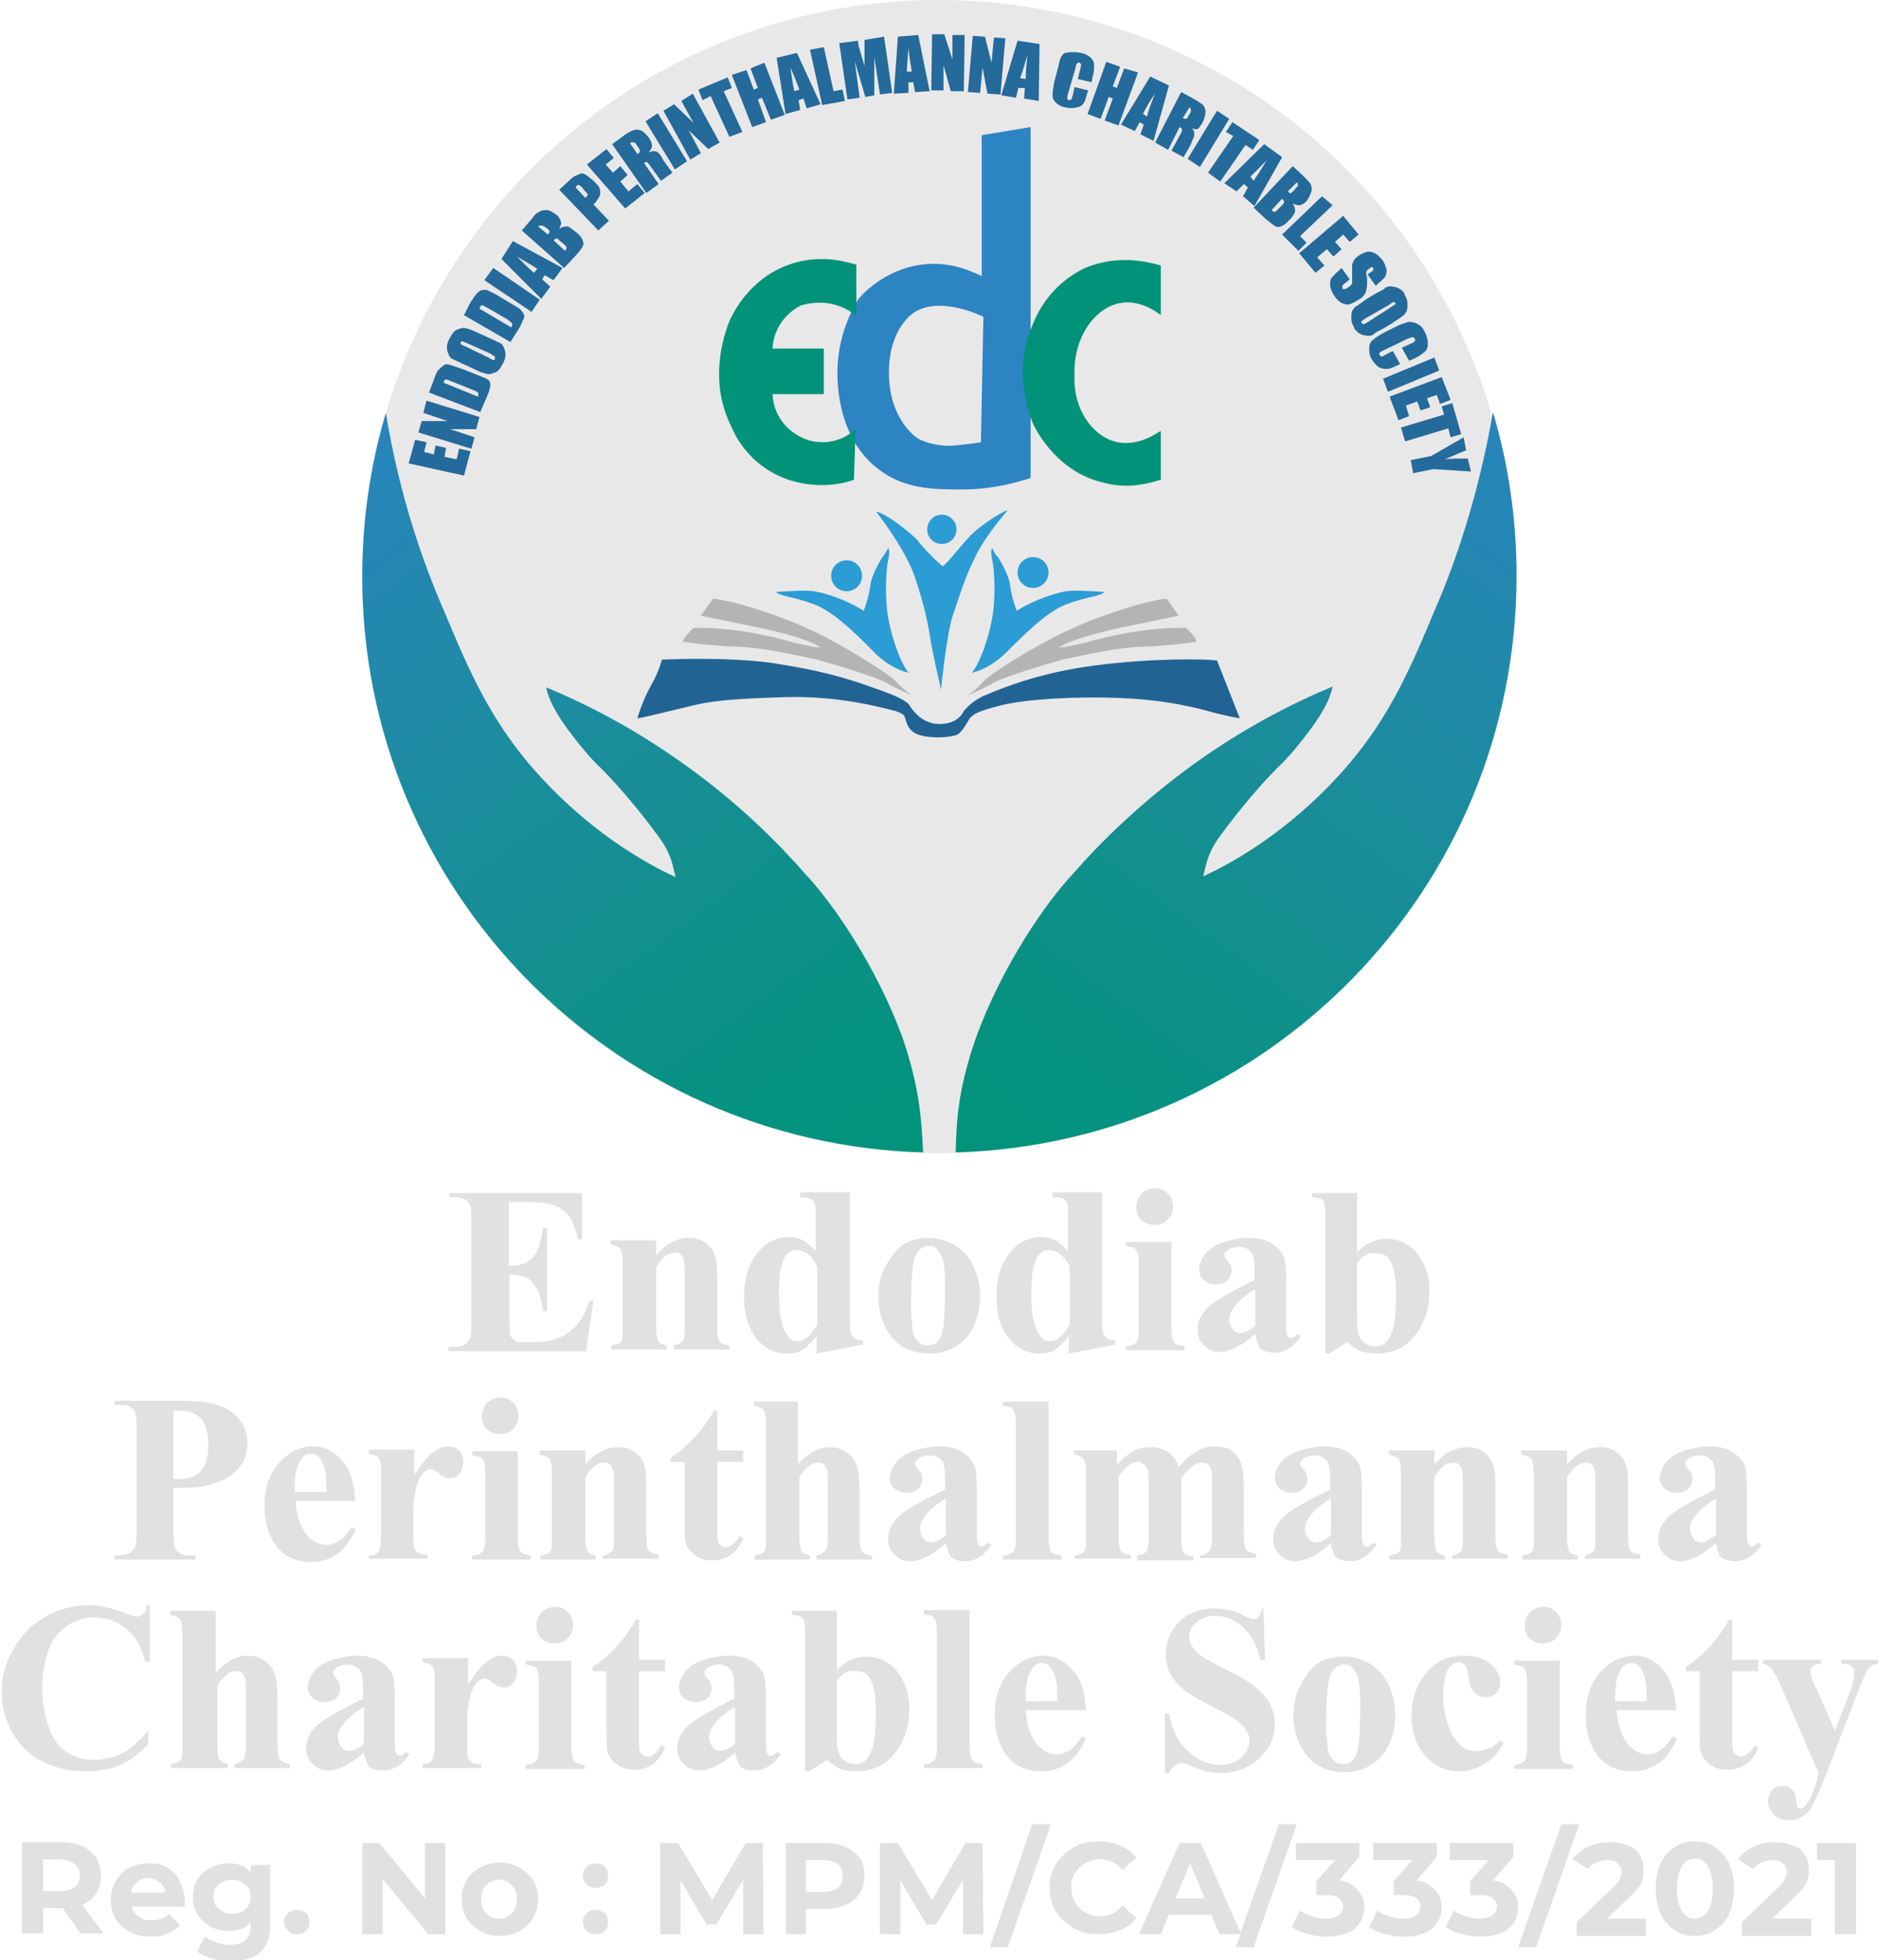 <?xml version="1.0" encoding="utf-8"?>
<!-- Generator: Adobe Illustrator 27.5.0, SVG Export Plug-In . SVG Version: 6.00 Build 0)  -->
<svg version="1.1" id="Layer_1" xmlns="http://www.w3.org/2000/svg" xmlns:xlink="http://www.w3.org/1999/xlink" x="0px" y="0px"
	 width="230.7px" height="240.7px" viewBox="0 0 230.7 240.7" style="enable-background:new 0 0 230.7 240.7;" xml:space="preserve"
	>
<style type="text/css">
	.st0{fill:#E9E8E8;}
	.st1{fill:#246A9B;}
	.st2{fill:url(#SVGID_1_);}
	.st3{fill:url(#SVGID_00000050657383709402563420000016104330931566660992_);}
	.st4{fill:#2D84C3;}
	.st5{fill:#009379;}
	.st6{fill:#216494;}
	.st7{fill:#B4B4B5;}
	.st8{fill:#2C9CD4;}
	.st9{fill:#E1E1E1;}
</style>
<g>
	<circle class="st0" cx="115.3" cy="70.8" r="70.8"/>
	<g>
		<path class="st1" d="M50.2,56.9L51,54l1.4,0.3l-0.3,1.2l1.2,0.3l0.2-1.1l1.3,0.3l-0.2,1.1l1.5,0.3l0.3-1.3l1.4,0.3l-0.8,3
			L50.2,56.9z"/>
		<path class="st1" d="M52.4,49.2l6.5,2l-0.4,1.5h-3.2l3,1l-0.4,1.4l-6.5-2l0.4-1.4H55l-3-1L52.4,49.2z"/>
		<path class="st1" d="M52.7,48.2l0.5-1.3c0.3-0.9,0.5-1.4,0.8-1.6c0.2-0.2,0.4-0.4,0.6-0.5s0.4-0.1,0.6,0c0.2,0,0.6,0.2,1.3,0.4
			l2.3,0.9c0.5,0.2,1,0.4,1.1,0.5c0.2,0.1,0.3,0.3,0.3,0.4c0,0.2,0.1,0.3,0,0.5c0,0.2-0.1,0.5-0.3,1L59,50.6L52.7,48.2z M54.5,47
			l4.2,1.7c0.1-0.2,0.1-0.4,0-0.5s-0.3-0.2-0.8-0.4l-2.5-1c-0.3-0.1-0.5-0.2-0.5-0.2c-0.1,0-0.2,0-0.2,0
			C54.6,46.7,54.5,46.8,54.5,47z"/>
		<path class="st1" d="M60.1,41.5c0.6,0.3,1.1,0.5,1.3,0.6s0.4,0.3,0.5,0.6c0.1,0.2,0.2,0.5,0.2,0.9c0,0.3-0.1,0.6-0.3,1
			c-0.2,0.3-0.3,0.6-0.6,0.9c-0.2,0.2-0.5,0.3-0.9,0.4c-0.3,0.1-0.5,0-0.9-0.1s-0.8-0.3-1.4-0.6l-1.1-0.5c-0.6-0.3-1.1-0.5-1.3-0.6
			c-0.2-0.1-0.4-0.3-0.5-0.6c-0.1-0.2-0.2-0.5-0.2-0.9c0-0.3,0.1-0.6,0.3-1c0.2-0.3,0.3-0.6,0.6-0.9c0.2-0.2,0.5-0.3,0.9-0.4
			c0.3-0.1,0.5,0,0.9,0.1c0.3,0.1,0.8,0.3,1.4,0.6L60.1,41.5z M57.3,42.1c-0.3-0.1-0.5-0.2-0.5-0.2c-0.1,0-0.2,0-0.2,0.1
			s0,0.2,0,0.2c0,0.1,0.2,0.2,0.5,0.3l2.9,1.4c0.3,0.2,0.5,0.3,0.6,0.3s0.2,0,0.2-0.1s0-0.2,0-0.3c-0.1-0.1-0.3-0.2-0.6-0.4
			L57.3,42.1z"/>
		<path class="st1" d="M57,38.7l0.6-1.2c0.4-0.8,0.8-1.2,1-1.5c0.2-0.2,0.4-0.3,0.6-0.4c0.2,0,0.4,0,0.6,0c0.2,0.1,0.6,0.3,1.2,0.6
			l2,1.2c0.5,0.3,0.9,0.5,1.1,0.8c0.1,0.1,0.2,0.3,0.3,0.5c0,0.2,0,0.4-0.1,0.5c-0.1,0.2-0.2,0.5-0.4,0.9L62.7,42L57,38.7z
			 M58.9,37.9l3.9,2.3c0.1-0.2,0.2-0.4,0.1-0.5s-0.3-0.3-0.6-0.5l-2.4-1.4c-0.3-0.1-0.4-0.2-0.5-0.3c-0.1,0-0.2,0-0.2,0
			C59,37.5,59,37.7,58.9,37.9z"/>
		<path class="st1" d="M60.6,32.9l5.7,3.9l-1,1.5l-5.8-3.9L60.6,32.9z"/>
		<path class="st1" d="M63,29.6l6.1,3.3L68,34.4l-1.1-0.6l-0.3,0.5l1,0.9l-1.1,1.5l-4.9-4.9L63,29.6z M66,33
			c-0.6-0.4-1.5-0.9-2.5-1.5c1,1,1.6,1.6,2.1,2L66,33z"/>
		<path class="st1" d="M64.1,28.3l1.2-1.4c0.3-0.4,0.6-0.8,1-0.9c0.2-0.2,0.5-0.2,0.9-0.2c0.3,0,0.8,0.3,1.2,0.6
			c0.3,0.3,0.4,0.5,0.5,0.8s0,0.4-0.2,0.9c0.3-0.2,0.6-0.3,0.9-0.3s0.5,0.2,0.9,0.5l0.5,0.4c0.3,0.3,0.5,0.5,0.6,0.9
			c0.1,0.2,0.1,0.4,0,0.6s-0.3,0.6-0.9,1.2l-1.4,1.5L64.1,28.3z M66.1,27.8l1.2,1c0-0.1,0.1-0.1,0.1-0.1c0.1-0.1,0.1-0.2,0.1-0.3
			c0-0.1-0.2-0.3-0.5-0.5c-0.2-0.1-0.3-0.2-0.4-0.2s-0.2,0-0.2,0S66.2,27.7,66.1,27.8z M68,29.5l1.4,1.3c0.2-0.2,0.2-0.3,0.2-0.4
			s-0.1-0.2-0.3-0.4l-0.5-0.4c-0.2-0.2-0.3-0.3-0.4-0.3C68.4,29.2,68.3,29.3,68,29.5z"/>
		<path class="st1" d="M68.7,23.3l1.3-1.2c0.3-0.3,0.6-0.5,0.9-0.6c0.2-0.1,0.4-0.2,0.6-0.2s0.4,0.1,0.5,0.2
			c0.2,0.1,0.4,0.3,0.8,0.6l0.4,0.4c0.3,0.3,0.5,0.5,0.5,0.9c0.1,0.2,0,0.4,0,0.6c-0.1,0.2-0.3,0.5-0.5,0.8l-0.3,0.3l1.9,2l-1.3,1.2
			L68.7,23.3z M70.7,23l1.2,1.3l0.1-0.1c0.1-0.1,0.2-0.2,0.2-0.3c0-0.1-0.1-0.2-0.3-0.4L71.5,23c-0.2-0.2-0.3-0.2-0.4-0.3
			C71,22.7,70.9,22.7,70.7,23z"/>
		<path class="st1" d="M72.1,20.2l2.4-1.9l0.9,1.1l-1,0.8l0.9,1l0.9-0.8l0.9,1.1l-0.9,0.8l1,1.2l1.1-0.9l0.9,1.1l-2.4,1.9L72.1,20.2
			z"/>
		<path class="st1" d="M75.2,17.7l1.1-0.8c0.6-0.5,1.2-0.8,1.5-0.9s0.5-0.1,0.9,0c0.3,0.1,0.6,0.4,1,0.9c0.3,0.4,0.4,0.8,0.4,1
			s-0.1,0.4-0.4,0.8c0.3-0.1,0.6-0.2,0.8-0.1c0.2,0,0.3,0.1,0.4,0.2s0.3,0.3,0.6,0.9l1.1,1.5l-1.4,1l-1.3-1.8
			c-0.2-0.3-0.3-0.4-0.4-0.5c-0.1,0-0.2,0-0.4,0.1l1.8,2.6l-1.5,1.1L75.2,17.7z M77.4,17.6l0.9,1.3c0.2-0.1,0.3-0.2,0.3-0.3
			c0-0.1,0-0.3-0.2-0.5l-0.2-0.3c-0.1-0.2-0.2-0.3-0.3-0.3C77.6,17.4,77.5,17.5,77.4,17.6z"/>
		<path class="st1" d="M80.8,13.9l3.6,5.9l-1.5,1l-3.6-5.9L80.8,13.9z"/>
		<path class="st1" d="M85.1,11.5l3.3,6L87,18.3L84.6,16l1.5,2.8l-1.3,0.8l-3.3-6l1.3-0.8l2.4,2.3l-1.5-2.7L85.1,11.5z"/>
		<path class="st1" d="M89.4,9.5l0.5,1.3l-1,0.4l2.3,5l-1.6,0.6l-2.3-5l-1,0.5L85.8,11L89.4,9.5z"/>
		<path class="st1" d="M93.9,7.7l2.5,6.4l-1.7,0.6L93.6,12l-0.5,0.2l1,2.8l-1.7,0.6l-2.5-6.4l1.8-0.6l0.9,2.4l0.5-0.2l-0.9-2.4
			L93.9,7.7z"/>
		<path class="st1" d="M97.9,6.5l2.9,6.3l-1.7,0.5l-0.4-1.2l-0.6,0.2l0.2,1.2L96.5,14l-1.1-6.9L97.9,6.5z M98.2,11
			c-0.3-0.8-0.6-1.6-1.1-2.7c0.2,1.3,0.3,2.3,0.5,2.9L98.2,11z"/>
		<path class="st1" d="M101.2,5.8l1.2,5.4l1.1-0.2l0.3,1.4l-2.8,0.5l-1.5-6.8L101.2,5.8z"/>
		<path class="st1" d="M108.6,4.5l1,6.9l-1.5,0.2L107.4,7v4.7l-1.1,0.2L105,7.5l0.6,4.5l-1.5,0.2l-1-6.9l2.3-0.3
			c0,0.3,0.1,0.8,0.3,1.4l0.5,1.7V4.9L108.6,4.5z"/>
		<path class="st1" d="M112.8,4.3l1.4,6.9l-1.8,0.1l-0.2-1.2h-0.6v1.3l-1.8,0.1l0.5-7L112.8,4.3z M112,8.8c-0.1-0.8-0.3-1.7-0.4-2.9
			c-0.1,1.3-0.2,2.3-0.2,2.9H112z"/>
		<path class="st1" d="M118.5,4.3l-0.1,6.9h-1.6L115.9,8v3.1h-1.5l0.1-6.9h1.5l1,3.1v-3H118.5z"/>
		<path class="st1" d="M123.5,4.7l-0.6,6.9l-1.6-0.1l-0.6-3.2l-0.3,3.1l-1.5-0.1l0.6-6.9l1.5,0.1l0.8,3.2l0.3-3.1L123.5,4.7z"/>
		<path class="st1" d="M127.7,5.4l-0.1,7l-1.8-0.3l0.1-1.3h-0.8l-0.3,1.2l-1.8-0.3l2-6.7L127.7,5.4z M126,9.7c0-0.8,0.1-1.7,0.2-2.9
			c-0.4,1.3-0.6,2.1-0.9,2.8L126,9.7z"/>
		<path class="st1" d="M134.1,10.1l-1.7-0.4l0.3-1.2c0.1-0.3,0.1-0.5,0.1-0.6s-0.1-0.1-0.2-0.2c-0.1-0.1-0.2,0-0.3,0.1
			s-0.1,0.2-0.2,0.6l-0.9,3.1c-0.1,0.3-0.1,0.5-0.1,0.6s0.1,0.2,0.2,0.2c0.1,0,0.2,0,0.3-0.1s0.1-0.3,0.2-0.6l0.2-0.9l1.7,0.4
			l-0.1,0.2c-0.2,0.6-0.3,1.2-0.5,1.4c-0.2,0.3-0.4,0.4-0.9,0.5c-0.4,0.1-0.9,0.1-1.3,0c-0.5-0.1-0.9-0.3-1.2-0.6s-0.4-0.5-0.4-1
			c0-0.3,0.1-0.9,0.2-1.5l0.5-1.9c0.1-0.5,0.2-0.9,0.3-1.1s0.2-0.4,0.5-0.6c0.2,0,0.5-0.1,0.9-0.1c0.3,0,0.6,0,1.1,0.1
			s0.9,0.3,1.2,0.6c0.3,0.3,0.4,0.5,0.4,1c0,0.3,0,0.8-0.2,1.4L134.1,10.1z"/>
		<path class="st1" d="M139.8,8.9l-2.4,6.5l-1.7-0.6l1-2.7l-0.5-0.2l-1,2.7l-1.6-0.6l2.3-6.4l1.7,0.6l-0.9,2.4l0.5,0.2l0.9-2.4
			L139.8,8.9z"/>
		<path class="st1" d="M143.6,10.5l-1.9,6.8l-1.6-0.8l0.4-1.2L140,15l-0.6,1.1l-1.7-0.8l3.6-5.9L143.6,10.5z M140.9,14.3
			c0.2-0.8,0.5-1.6,1-2.8c-0.8,1.1-1.2,1.9-1.5,2.5L140.9,14.3z"/>
		<path class="st1" d="M145.1,11.3l1.1,0.6c0.8,0.4,1.3,0.8,1.5,0.9c0.2,0.2,0.3,0.4,0.4,0.8c0,0.3-0.1,0.8-0.3,1.3
			c-0.2,0.4-0.5,0.8-0.6,0.9c-0.2,0.1-0.5,0.1-0.9-0.1c0.3,0.2,0.4,0.4,0.4,0.6c0,0.2,0,0.3,0,0.4s-0.2,0.4-0.4,1l-0.9,1.6l-1.5-0.8
			l1.1-2c0.2-0.3,0.2-0.5,0.2-0.6s-0.1-0.2-0.3-0.3l-1.4,2.8l-1.6-0.9L145.1,11.3z M146.1,13.2l-0.8,1.3c0.2,0.1,0.3,0.1,0.4,0.1
			c0.1,0,0.2-0.1,0.3-0.4l0.2-0.3c0.1-0.2,0.1-0.3,0.1-0.4S146.3,13.3,146.1,13.2z"/>
		<path class="st1" d="M151,14.6l-3.6,5.9l-1.5-1l3.6-5.9L151,14.6z"/>
		<path class="st1" d="M154.7,17.2l-0.8,1.2l-0.9-0.6l-3.1,4.5l-1.5-1.1l3.1-4.5l-0.9-0.5l0.8-1.2L154.7,17.2z"/>
		<path class="st1" d="M157.5,19.3l-3.4,6l-1.4-1.2l0.6-1.1l-0.5-0.4l-0.9,0.9l-1.5-1l4.9-4.8L157.5,19.3z M154,22.2
			c0.4-0.6,1-1.5,1.6-2.5c-1,1-1.6,1.6-2,2L154,22.2z"/>
		<path class="st1" d="M158.8,20.4l1.3,1.2c0.4,0.4,0.8,0.8,0.9,1c0.1,0.3,0.2,0.5,0.1,0.9c-0.1,0.3-0.3,0.8-0.6,1.2
			c-0.3,0.3-0.5,0.4-0.8,0.5c-0.2,0-0.4,0-0.9-0.2c0.2,0.3,0.3,0.6,0.3,0.9c0,0.2-0.2,0.5-0.5,0.9l-0.4,0.4
			c-0.3,0.3-0.5,0.5-0.9,0.6c-0.2,0.1-0.4,0.1-0.6,0c-0.2-0.1-0.6-0.4-1.2-0.9l-1.5-1.4L158.8,20.4z M157.5,24.4l-1.3,1.4
			c0.2,0.2,0.3,0.2,0.4,0.2c0.1,0,0.2-0.1,0.4-0.3l0.4-0.4c0.2-0.2,0.3-0.3,0.3-0.4C157.8,24.7,157.7,24.6,157.5,24.4z M159.3,22.4
			l-1.1,1.1l0.1,0.1c0.1,0.1,0.2,0.2,0.3,0.1s0.3-0.2,0.5-0.5c0.1-0.1,0.2-0.3,0.3-0.3s0-0.2,0-0.2
			C159.5,22.6,159.4,22.5,159.3,22.4z"/>
		<path class="st1" d="M163.7,25.2l-4,3.8l0.8,0.8l-1,1l-2-2l4.9-4.7L163.7,25.2z"/>
		<path class="st1" d="M165,26.5l1.9,2.3l-1.1,0.9l-0.8-0.9l-1,0.9l0.8,0.9l-1,0.9l-0.8-0.9l-1.2,1l0.9,1l-1.1,0.9l-2-2.4L165,26.5z
			"/>
		<path class="st1" d="M169,35.1l-1-1.4l0.4-0.3c0.2-0.1,0.3-0.2,0.3-0.3s0-0.1,0-0.2c-0.1-0.1-0.1-0.1-0.2-0.1s-0.2,0.1-0.3,0.2
			c-0.2,0.1-0.3,0.2-0.3,0.3c-0.1,0.1-0.1,0.3,0,0.6c0.1,1,0,1.6-0.1,1.9c-0.1,0.3-0.4,0.8-1.1,1.1c-0.4,0.3-0.8,0.4-1,0.5
			c-0.2,0-0.5,0-0.9-0.2c-0.3-0.2-0.6-0.4-0.9-0.9c-0.3-0.4-0.4-0.8-0.5-1.2c0-0.4,0-0.8,0.2-1s0.4-0.5,0.9-0.9l0.3-0.3l1,1.4
			l-0.6,0.5c-0.2,0.1-0.3,0.3-0.3,0.3c0,0.1,0,0.2,0,0.3s0.1,0.1,0.3,0.1c0.1,0,0.2-0.1,0.4-0.2c0.3-0.2,0.5-0.4,0.5-0.5
			c0-0.2,0-0.5,0-1.1s0-0.9,0-1.1c0-0.2,0.1-0.4,0.2-0.6c0.1-0.2,0.3-0.4,0.6-0.6c0.4-0.3,0.8-0.4,1.1-0.5c0.3,0,0.5,0,0.9,0.2
			s0.5,0.4,0.9,0.8c0.3,0.4,0.4,0.8,0.5,1.1s0,0.6-0.1,0.9c-0.1,0.2-0.4,0.5-0.9,0.9L169,35.1z"/>
		<path class="st1" d="M170,40.3c-0.5,0.3-1.1,0.5-1.3,0.8c-0.3,0.1-0.5,0.2-0.9,0.1c-0.3,0-0.5-0.1-0.9-0.3
			c-0.2-0.2-0.5-0.4-0.6-0.8c-0.2-0.3-0.3-0.6-0.3-1c0-0.3,0-0.6,0.1-0.9c0.1-0.2,0.3-0.5,0.5-0.6s0.6-0.4,1.3-0.9l1-0.6
			c0.5-0.3,1.1-0.5,1.3-0.8c0.3-0.1,0.5-0.2,0.9-0.1c0.3,0,0.5,0.1,0.9,0.3c0.3,0.2,0.5,0.4,0.6,0.8c0.2,0.3,0.3,0.6,0.3,1
			s0,0.6-0.1,0.9c-0.1,0.2-0.3,0.5-0.5,0.6c-0.2,0.2-0.6,0.4-1.3,0.9L170,40.3z M170.9,37.7c0.3-0.2,0.4-0.3,0.5-0.3
			c0-0.1,0.1-0.2,0-0.2c0-0.1-0.1-0.1-0.2-0.1c-0.1,0-0.3,0.1-0.5,0.3l-2.8,1.6c-0.3,0.2-0.5,0.3-0.6,0.4c-0.1,0.1-0.1,0.2,0,0.3
			s0.1,0.1,0.2,0.1c0.1,0,0.3-0.1,0.6-0.3L170.9,37.7z"/>
		<path class="st1" d="M173.1,44.3l-0.9-1.6l1.1-0.5c0.3-0.1,0.5-0.3,0.5-0.3s0.1-0.2,0-0.3s-0.1-0.2-0.3-0.2
			c-0.1,0-0.3,0.1-0.6,0.2L170,43c-0.3,0.1-0.5,0.3-0.5,0.3c-0.1,0.1-0.1,0.2,0,0.3s0.1,0.2,0.2,0.2c0.1,0,0.3-0.1,0.6-0.3l0.8-0.4
			l0.9,1.6l-0.2,0.1c-0.6,0.3-1.1,0.5-1.4,0.5s-0.6,0-1-0.2c-0.3-0.2-0.6-0.5-0.9-1s-0.3-0.9-0.3-1.3s0.1-0.8,0.4-1
			c0.2-0.2,0.6-0.5,1.3-0.9l1.8-0.9c0.4-0.2,0.8-0.3,1.1-0.4c0.2-0.1,0.5-0.1,0.8,0c0.3,0,0.5,0.2,0.9,0.4c0.2,0.2,0.4,0.5,0.6,0.9
			c0.2,0.4,0.3,0.9,0.3,1.3s-0.1,0.8-0.4,1c-0.2,0.2-0.6,0.5-1.2,0.8L173.1,44.3z"/>
		<path class="st1" d="M176.8,45.5l-6.3,2.6l-0.6-1.6l6.3-2.6L176.8,45.5z"/>
		<path class="st1" d="M177.1,46.3l1.1,2.8l-1.3,0.5l-0.4-1.1l-1.2,0.4l0.4,1.1l-1.2,0.4l-0.4-1.1l-1.4,0.5l0.4,1.3l-1.3,0.5
			l-1.1-2.9L177.1,46.3z"/>
		<path class="st1" d="M179.5,53.3l-1.3,0.4l-0.3-1.1l-5.3,1.6l-0.5-1.7l5.3-1.6l-0.3-1l1.3-0.4L179.5,53.3z"/>
		<path class="st1" d="M180.7,57.9l-4.6-0.3l-2.5,0.5l-0.3-1.6l2.5-0.5l4-2.3l0.3,1.6c-1.3,0.5-2.1,0.9-2.6,1.1
			c0.8-0.1,1.6-0.1,2.8-0.1L180.7,57.9z"/>
	</g>
	
		<linearGradient id="SVGID_1_" gradientUnits="userSpaceOnUse" x1="102.917" y1="-895.354" x2="39.69" y2="-809.394" gradientTransform="matrix(1 0 0 -1 0 -752.457)">
		<stop  offset="0" style="stop-color:#01937C"/>
		<stop  offset="0.141" style="stop-color:#079282"/>
		<stop  offset="0.393" style="stop-color:#148F90"/>
		<stop  offset="0.722" style="stop-color:#208AA7"/>
		<stop  offset="1" style="stop-color:#2885BC"/>
	</linearGradient>
	<path class="st2" d="M113.4,141.5c-38.2-1.1-68.9-32.3-68.9-70.7c0-7,1-13.7,2.9-20.1c1.7,10.4,4.7,18.7,7.1,24.2
		c3.1,7.4,5.8,13.9,12,20.6c5.9,6.4,12.3,10.3,16.5,12.2c-0.4-1.5-0.5-2.7-1.9-4.7c-2.6-3.6-5.4-6.8-7.3-8.7
		c-1.3-1.2-2.6-2.8-4.1-4.8c-1.3-1.8-2.3-3.5-2.6-5.1c4.8,2,10.8,5,17.3,9.7c6.4,4.6,11.2,9.4,14.6,13.3c3.3,3.5,8.7,11.3,11.9,20.1
		C113,133.7,113.2,137.5,113.4,141.5z"/>
	
		<linearGradient id="SVGID_00000123442885406063280380000001756636886524547736_" gradientUnits="userSpaceOnUse" x1="-3966.702" y1="-895.379" x2="-4029.929" y2="-809.419" gradientTransform="matrix(-1 0 0 -1 -3838.979 -752.457)">
		<stop  offset="0" style="stop-color:#01937C"/>
		<stop  offset="0.141" style="stop-color:#079282"/>
		<stop  offset="0.393" style="stop-color:#148F90"/>
		<stop  offset="0.722" style="stop-color:#208AA7"/>
		<stop  offset="1" style="stop-color:#2885BC"/>
	</linearGradient>
	<path style="fill:url(#SVGID_00000123442885406063280380000001756636886524547736_);" d="M117.4,141.5
		c38.2-1.1,68.9-32.3,68.9-70.8c0-7-1-13.7-2.9-20.1c-1.8,10.4-4.7,18.7-7.1,24.2c-3.1,7.4-5.8,13.9-12,20.6
		c-5.9,6.4-12.3,10.3-16.5,12.2c0.4-1.5,0.5-2.7,1.9-4.7c2.6-3.6,5.4-6.8,7.3-8.7c1.3-1.2,2.6-2.8,4.1-4.8c1.3-1.8,2.3-3.5,2.6-5.1
		c-4.8,2-10.8,5-17.3,9.7c-6.3,4.6-11.2,9.4-14.6,13.3c-3.3,3.5-8.7,11.3-11.9,20.1C117.7,133.7,117.5,137.5,117.4,141.5z"/>
	<path class="st4" d="M120.6,16.6v17.3c-1.1-0.5-3.3-1.6-6.3-1.5c-5.1,0.2-8.3,3.6-8.9,4.4c-0.9,1.5-2.8,5.1-2.5,10.1
		c0.1,1.5,0.5,7.3,5,10.7c3.2,2.5,6.9,2.5,10.3,2.5c3.6,0,6.5-0.8,8.4-1.4V15.6L120.6,16.6z M120.5,54.3c0,0-1.1,0.2-3.2,0.4
		c-2.1,0.2-4-0.5-4.6-0.9s-3.6-2.8-3.5-8.3s3.2-7.2,3.2-7.2c3.3-2,8.4,0.6,8.4,0.6L120.5,54.3z"/>
	<path class="st5" d="M142.6,32.6v6.1c-0.6-0.5-2.7-1.9-4.9-1.5c-3.2,0.5-5.9,4.3-5.7,8.9c-0.2,4.2,2.3,7.6,5.3,8.2
		c2.6,0.5,4.8-1.1,5.3-1.4v6c-1.3,0.4-3.9,1.2-6.9,0.4c-6-1.3-8.6-6.8-8.9-7.5c-0.4-1.2-2.4-6.3,0-11.8c0.5-1.3,2.1-5,6.5-7.1
		C137.6,31.1,141.5,32.3,142.6,32.6z"/>
	<path class="st5" d="M105.2,38.8v-6.3c-1.1-0.3-4.4-1.4-8.3,0c-4.8,1.7-6.8,5.9-7.2,6.7c-0.5,1.2-2.8,7,0,12.9
		c0.6,1.4,2.1,4.5,5.9,6.3c4.3,2,8.4,0.9,9.3,0.5l0.2-6.2c-1.7,1.6-4.2,2-6.2,1.2c-2.3-0.9-3.9-3-4-5.5h6.3v-5.6h-6.3
		c0.1-2.3,1.5-4.3,3.5-5.3C100.8,36.8,103.3,37.2,105.2,38.8z"/>
	<path class="st6" d="M78.3,88.2c0,0,0.5-1.9,1.6-3.9c1.1-1.9,1.4-3.3,1.4-3.3s7.7-0.4,13.5,0.4c5.8,0.9,8.8,1.7,12.9,3.2
		c4.1,1.4,4,2,4.2,2.3c0.2,0.2,1.3,2,3.5,2c2.3,0,2.9-1.4,3-1.6c0.2-0.2,1-1.3,2.8-2c1.9-0.8,6.4-2.7,13.4-3.6s13.3-0.8,14.9-0.6
		l2.8,7.1c0,0-1.9-0.3-4.3-1c-2.4-0.6-5.5-1.3-10.5-1.5s-11.3,0.1-14.5,0.9s-3.3,1.1-3.8,1.5c-0.3,0.4-0.9,1.7-1.6,2.1
		c-0.9,0.4-3.4,0.5-4.8,0c-1.4-0.5-1.5-1.8-1.6-2s0-0.5-1.2-0.9c-1.3-0.3-6.7-1.9-13.5-1.7c-6.9,0.2-9.3,0.5-11.7,1.1
		C82.7,87.2,78.7,88.2,78.3,88.2z"/>
	<path class="st7" d="M118.8,85.4c0,0,0.9-0.5,2-1.7s6.7-4.6,10.4-6.3c3.8-1.8,9.4-3.6,12.1-3.9l1.5,2.1c0,0-1.5,0.3-6.8,1.4
		c-5.1,1.1-7.2,2-7.9,2.5c0,0,0.3,0.1,3.3-0.6c3-0.9,7.9-1.9,12.3-1.8c0,0,1.3,1.2,1.3,1.7c0,0-3.3,0.5-6.5,0.6s-6.7,0.9-10,1.6
		c-3.2,0.9-6.4,1.9-8.2,2.7C121,84.5,118.8,85.4,118.8,85.4z"/>
	<path class="st7" d="M112.1,85.4c0,0-0.9-0.5-2-1.7c-1.1-1.1-6.7-4.6-10.4-6.3c-3.8-1.8-9.4-3.6-12.1-3.9l-1.5,2.1
		c0,0,1.5,0.3,6.8,1.4s7.2,2,7.9,2.5c0,0-0.3,0.1-3.3-0.6c-3-0.9-7.9-1.9-12.3-1.8c0,0-1.3,1.2-1.3,1.7c0,0,3.3,0.5,6.5,0.6
		s6.7,0.9,10,1.6c3.2,0.9,6.4,1.9,8.2,2.7C110,84.5,112.1,85.4,112.1,85.4z"/>
	<g>
		<path class="st8" d="M121.9,67.3c0,0-0.3,0.2,0,1.5c0.3,1.4,0.4,4.7,0,7s-1.4,5.4-2.5,6.8l0,0c0,0,1.8-0.3,3.8-2.1
			c1.9-1.8,5.1-5.3,7.8-6.3s3.9-0.9,4.7-1.5c0,0-3.5-0.3-4.7-0.1c-1.3,0.2-3.9,1-6.1,2.4c0,0-0.6-1.5-0.8-3
			c-0.1-1.4-1.4-3.4-1.5-3.6C122.2,68.1,121.9,67.3,121.9,67.3z"/>
		<circle class="st8" cx="126.9" cy="70.3" r="1.9"/>
	</g>
	<g>
		<path class="st8" d="M109.1,67.3c0,0,0.3,0.2,0,1.5c-0.3,1.4-0.4,4.7,0,7s1.4,5.4,2.5,6.8l0,0c0,0-1.8-0.3-3.8-2.1
			c-1.8-1.8-5.1-5.3-7.8-6.3s-3.9-0.9-4.7-1.5c0,0,3.5-0.3,4.7-0.1c1.3,0.2,3.9,1,6.1,2.4c0,0,0.6-1.5,0.8-3
			c0.1-1.4,1.4-3.4,1.5-3.6C108.7,68.1,109.1,67.3,109.1,67.3z"/>
		<circle class="st8" cx="104" cy="70.7" r="1.9"/>
	</g>
	<path class="st8" d="M107.6,62.8c0,0,3.3,4.1,4.7,7.8c1.3,3.8,1.8,6.5,2,7.9s1.3,6.2,1.3,6.2s0.6-6.3,1.4-9
		c0.9-2.6,1.5-4.7,2.7-7.1c1.1-2.4,3.2-4.9,3.9-5.7c0,0,0-0.1,0.1-0.1c0.4-0.6-3.3,1.6-4.7,3.2c-1.4,1.5-2.9,3.5-3.2,3.5
		c-0.3-0.1-2.7-2.5-3.1-3.2C112.1,65.7,109.2,63.2,107.6,62.8z"/>
	<circle class="st8" cx="115.7" cy="65" r="1.8"/>
</g>
<g>
	<g>
		<path class="st9" d="M62.5,147.5v7.9h0.4c1.2,0,2.1-0.4,2.7-1.2c0.6-0.8,0.9-1.9,1.1-3.4h0.5V161h-0.5c-0.1-1.1-0.4-2-0.7-2.7
			c-0.4-0.7-0.8-1.2-1.3-1.4c-0.5-0.2-1.2-0.4-2.1-0.4v5.5c0,1.1,0,1.7,0.1,2c0.1,0.2,0.3,0.4,0.5,0.6c0.2,0.2,0.6,0.2,1.2,0.2h1.2
			c1.8,0,3.3-0.4,4.4-1.3c1.1-0.8,1.9-2.1,2.4-3.8h0.5l-0.9,6.2H55.1v-0.5h0.6c0.6,0,1-0.1,1.4-0.3c0.2-0.1,0.4-0.4,0.6-0.7
			c0.1-0.2,0.2-0.8,0.2-1.8v-12.8c0-0.9,0-1.4-0.1-1.6c-0.1-0.3-0.3-0.6-0.5-0.8c-0.4-0.3-0.9-0.4-1.5-0.4h-0.6v-0.5h16.3v5.7h-0.5
			c-0.3-1.4-0.7-2.4-1.2-3c-0.5-0.6-1.2-1.1-2.1-1.3c-0.5-0.2-1.5-0.3-3-0.3H62.5z"/>
		<path class="st9" d="M80.6,152.4v1.7c0.7-0.7,1.3-1.3,2-1.6c0.6-0.3,1.3-0.5,2-0.5c0.9,0,1.6,0.2,2.2,0.7c0.6,0.5,1,1.1,1.1,1.8
			c0.2,0.5,0.2,1.6,0.2,3.1v5.2c0,1,0.1,1.7,0.3,1.9c0.2,0.3,0.6,0.4,1.2,0.5v0.5h-6.8v-0.5c0.5-0.1,0.9-0.3,1.1-0.6
			c0.2-0.2,0.2-0.8,0.2-1.8v-6c0-1.1,0-1.8-0.1-2.1c-0.1-0.3-0.2-0.5-0.4-0.7c-0.2-0.2-0.4-0.2-0.7-0.2c-0.8,0-1.6,0.6-2.3,1.8v7.2
			c0,1,0.1,1.6,0.3,1.9c0.2,0.3,0.5,0.4,1,0.5v0.5h-6.8v-0.5c0.6-0.1,1-0.2,1.2-0.5c0.2-0.2,0.2-0.8,0.2-1.9v-7.6
			c0-1-0.1-1.6-0.3-1.9c-0.2-0.2-0.6-0.4-1.2-0.5v-0.5H80.6z"/>
		<path class="st9" d="M104.4,146.4v15.4c0,1,0,1.7,0.1,1.8c0.1,0.3,0.2,0.5,0.4,0.7c0.2,0.2,0.6,0.2,1.1,0.3v0.5l-5.7,1.1v-2.1
			c-0.7,0.8-1.3,1.4-1.8,1.7c-0.5,0.3-1.1,0.4-1.8,0.4c-1.7,0-3.1-0.8-4.1-2.3c-0.8-1.2-1.2-2.8-1.2-4.6c0-1.4,0.2-2.7,0.7-3.9
			c0.5-1.1,1.2-2,2-2.6s1.8-0.9,2.8-0.9c0.6,0,1.2,0.1,1.7,0.4c0.5,0.2,1,0.7,1.6,1.3v-4c0-1,0-1.6-0.1-1.8
			c-0.1-0.3-0.3-0.5-0.5-0.6s-0.7-0.2-1.3-0.2v-0.6H104.4z M100.4,155.5c-0.7-1.4-1.6-2-2.6-2c-0.4,0-0.6,0.1-0.9,0.3
			c-0.4,0.3-0.6,0.8-0.9,1.6c-0.2,0.7-0.3,1.9-0.3,3.4c0,1.7,0.1,2.9,0.4,3.8c0.2,0.8,0.6,1.4,1,1.8c0.2,0.2,0.5,0.3,0.9,0.3
			c0.8,0,1.6-0.7,2.4-2V155.5z"/>
		<path class="st9" d="M114,152c1.2,0,2.2,0.3,3.3,0.9c1,0.6,1.8,1.5,2.3,2.6c0.5,1.1,0.8,2.3,0.8,3.6c0,1.9-0.5,3.5-1.4,4.8
			c-1.2,1.5-2.8,2.3-4.8,2.3c-2,0-3.6-0.7-4.7-2.1c-1.1-1.4-1.6-3.1-1.6-4.9c0-1.9,0.6-3.6,1.7-5C110.6,152.7,112.1,152,114,152z
			 M114.1,153c-0.5,0-0.9,0.2-1.3,0.6c-0.3,0.4-0.6,1.1-0.7,2.2c-0.1,1.1-0.2,2.6-0.2,4.5c0,1,0.1,2,0.2,2.9
			c0.1,0.7,0.3,1.2,0.7,1.5c0.3,0.4,0.7,0.5,1.2,0.5c0.4,0,0.8-0.1,1.1-0.4c0.4-0.3,0.6-0.8,0.7-1.4c0.2-0.9,0.3-2.7,0.3-5.5
			c0-1.6-0.1-2.7-0.3-3.3c-0.2-0.6-0.4-1-0.8-1.3C114.8,153.1,114.5,153,114.1,153z"/>
		<path class="st9" d="M135.4,146.4v15.4c0,1,0,1.7,0.1,1.8c0.1,0.3,0.2,0.5,0.4,0.7c0.2,0.2,0.6,0.2,1.1,0.3v0.5l-5.7,1.1v-2.1
			c-0.7,0.8-1.3,1.4-1.8,1.7c-0.5,0.3-1.1,0.4-1.8,0.4c-1.7,0-3.1-0.8-4.1-2.3c-0.8-1.2-1.2-2.8-1.2-4.6c0-1.4,0.2-2.7,0.7-3.9
			c0.5-1.1,1.2-2,2-2.6s1.8-0.9,2.8-0.9c0.6,0,1.2,0.1,1.7,0.4c0.5,0.2,1,0.7,1.6,1.3v-4c0-1,0-1.6-0.1-1.8
			c-0.1-0.3-0.3-0.5-0.5-0.6s-0.7-0.2-1.3-0.2v-0.6H135.4z M131.4,155.5c-0.7-1.4-1.6-2-2.6-2c-0.4,0-0.6,0.1-0.9,0.3
			c-0.4,0.3-0.6,0.8-0.9,1.6c-0.2,0.7-0.3,1.9-0.3,3.4c0,1.7,0.1,2.9,0.4,3.8c0.2,0.8,0.6,1.4,1,1.8c0.2,0.2,0.5,0.3,0.9,0.3
			c0.8,0,1.6-0.7,2.4-2V155.5z"/>
		<path class="st9" d="M143.9,152.4V163c0,0.9,0.1,1.5,0.3,1.8c0.2,0.3,0.6,0.4,1.3,0.5v0.5h-7.2v-0.5c0.6,0,1-0.2,1.3-0.5
			c0.2-0.2,0.3-0.8,0.3-1.7v-7.8c0-0.9-0.1-1.5-0.3-1.8c-0.2-0.3-0.6-0.4-1.3-0.5v-0.5H143.9z M141.9,145.9c0.6,0,1.1,0.2,1.6,0.7
			c0.4,0.4,0.6,1,0.6,1.6c0,0.6-0.2,1.1-0.7,1.6c-0.4,0.4-1,0.6-1.6,0.6c-0.6,0-1.1-0.2-1.6-0.6c-0.4-0.4-0.6-0.9-0.6-1.6
			c0-0.6,0.2-1.1,0.6-1.6S141.3,145.9,141.9,145.9z"/>
		<path class="st9" d="M154.2,163.8c-1.6,1.4-3.1,2.2-4.4,2.2c-0.8,0-1.4-0.3-1.9-0.8c-0.5-0.5-0.8-1.1-0.8-1.9c0-1,0.4-1.9,1.3-2.8
			c0.9-0.8,2.8-1.9,5.7-3.3V156c0-1-0.1-1.6-0.2-1.9c-0.1-0.3-0.3-0.5-0.6-0.7c-0.3-0.2-0.6-0.3-1-0.3c-0.6,0-1.1,0.1-1.5,0.4
			c-0.2,0.2-0.4,0.4-0.4,0.6c0,0.2,0.1,0.4,0.4,0.7c0.4,0.4,0.5,0.8,0.5,1.2c0,0.5-0.2,0.9-0.5,1.2c-0.3,0.3-0.8,0.5-1.4,0.5
			c-0.6,0-1.1-0.2-1.5-0.5c-0.4-0.4-0.6-0.8-0.6-1.3c0-0.7,0.3-1.3,0.8-2c0.5-0.6,1.3-1.1,2.3-1.4c1-0.3,2-0.5,3-0.5
			c1.3,0,2.3,0.3,3,0.8c0.7,0.5,1.2,1.1,1.4,1.8c0.1,0.4,0.2,1.3,0.2,2.8v5.2c0,0.6,0,1,0.1,1.2c0,0.2,0.1,0.3,0.2,0.4
			c0.1,0.1,0.2,0.1,0.3,0.1c0.2,0,0.5-0.2,0.8-0.5l0.4,0.3c-0.5,0.7-1,1.2-1.5,1.5c-0.5,0.3-1.1,0.5-1.7,0.5c-0.8,0-1.4-0.2-1.8-0.5
			C154.6,165.1,154.3,164.6,154.2,163.8z M154.2,162.8v-4.5c-1.2,0.7-2,1.4-2.6,2.2c-0.4,0.5-0.6,1-0.6,1.6c0,0.4,0.2,0.8,0.5,1.2
			c0.2,0.3,0.6,0.4,1,0.4C153,163.6,153.6,163.3,154.2,162.8z"/>
		<path class="st9" d="M166.7,146.4v7.4c1.1-1.2,2.4-1.7,3.7-1.7c0.9,0,1.8,0.3,2.6,0.8s1.4,1.3,1.9,2.3c0.5,1,0.7,2.1,0.7,3.4
			c0,1.5-0.3,2.8-0.9,4c-0.6,1.2-1.4,2.1-2.3,2.7c-1,0.6-2.1,0.9-3.3,0.9c-0.7,0-1.4-0.1-1.9-0.3c-0.6-0.2-1.1-0.6-1.7-1.1l-2.2,1.4
			h-0.5v-17c0-0.8,0-1.3-0.1-1.4c-0.1-0.3-0.2-0.5-0.5-0.6c-0.2-0.1-0.6-0.2-1-0.2v-0.5H166.7z M166.7,155.1v6c0,1.2,0,2,0.1,2.3
			c0.1,0.6,0.3,1,0.7,1.4c0.4,0.3,0.8,0.5,1.4,0.5c0.5,0,0.9-0.1,1.3-0.4c0.3-0.3,0.6-0.8,0.9-1.6c0.2-0.8,0.4-2.3,0.4-4.4
			c0-2.1-0.3-3.5-0.8-4.2c-0.4-0.6-0.9-0.8-1.5-0.8C168.2,153.7,167.4,154.1,166.7,155.1z"/>
	</g>
	<g>
		<path class="st9" d="M21.3,182.7v5.4c0,1.1,0.1,1.7,0.2,2c0.1,0.3,0.4,0.5,0.7,0.7c0.3,0.2,0.9,0.2,1.8,0.2v0.5h-9.9V191
			c0.9,0,1.5-0.1,1.8-0.3s0.5-0.4,0.7-0.7c0.1-0.3,0.2-0.9,0.2-2v-12.6c0-1.1-0.1-1.7-0.2-2c-0.1-0.3-0.4-0.5-0.7-0.7
			c-0.3-0.2-0.9-0.2-1.8-0.2v-0.5h8.5c2.8,0,4.8,0.5,6,1.5c1.2,1,1.8,2.2,1.8,3.7c0,1.3-0.4,2.3-1.2,3.2c-0.8,0.9-1.9,1.5-3.2,1.8
			C25.1,182.6,23.5,182.7,21.3,182.7z M21.3,173.2v8.4c0.3,0,0.6,0,0.7,0c1.2,0,2.1-0.3,2.7-1c0.6-0.7,0.9-1.8,0.9-3.2
			c0-1.4-0.3-2.5-0.9-3.2c-0.6-0.7-1.6-1-2.8-1H21.3z"/>
		<path class="st9" d="M43.6,184.3h-7.3c0.1,1.8,0.6,3.2,1.4,4.2c0.7,0.8,1.5,1.2,2.4,1.2c0.6,0,1.1-0.2,1.6-0.5
			c0.5-0.3,1-0.9,1.5-1.7l0.5,0.3c-0.7,1.5-1.5,2.5-2.4,3.1c-0.9,0.6-1.9,0.9-3.1,0.9c-2,0-3.5-0.8-4.5-2.3
			c-0.8-1.2-1.2-2.8-1.2-4.6c0-2.2,0.6-4,1.8-5.3c1.2-1.3,2.6-2,4.2-2c1.4,0,2.5,0.6,3.5,1.7C43,180.5,43.6,182.1,43.6,184.3z
			 M40.1,183.3c0-1.5-0.1-2.6-0.3-3.2c-0.2-0.6-0.4-1-0.8-1.3c-0.2-0.2-0.5-0.3-0.8-0.3c-0.5,0-0.9,0.2-1.2,0.7
			c-0.6,0.8-0.8,2-0.8,3.5v0.5H40.1z"/>
		<path class="st9" d="M50.9,178.1v3c0.9-1.4,1.7-2.3,2.3-2.8c0.7-0.5,1.3-0.7,1.9-0.7c0.5,0,1,0.2,1.3,0.5c0.3,0.3,0.5,0.8,0.5,1.4
			c0,0.6-0.2,1.1-0.5,1.5c-0.3,0.4-0.7,0.5-1.1,0.5c-0.5,0-0.9-0.2-1.3-0.5c-0.4-0.3-0.6-0.5-0.7-0.5c-0.1-0.1-0.2-0.1-0.3-0.1
			c-0.3,0-0.5,0.1-0.8,0.3c-0.4,0.3-0.7,0.8-0.9,1.4c-0.3,0.9-0.5,1.9-0.5,3.1v3.1l0,0.8c0,0.5,0,0.9,0.1,1c0.1,0.3,0.3,0.4,0.5,0.6
			c0.2,0.1,0.6,0.2,1.1,0.2v0.5h-7.2V191c0.6,0,1-0.2,1.2-0.5c0.2-0.3,0.3-1,0.3-2.2v-7.4c0-0.8,0-1.3-0.1-1.5
			c-0.1-0.3-0.2-0.5-0.4-0.6c-0.2-0.1-0.5-0.2-1-0.3v-0.5H50.9z"/>
		<path class="st9" d="M63.6,178.1v10.6c0,0.9,0.1,1.5,0.3,1.8c0.2,0.3,0.6,0.4,1.3,0.5v0.5h-7.2V191c0.6,0,1-0.2,1.3-0.5
			c0.2-0.2,0.3-0.8,0.3-1.7v-7.8c0-0.9-0.1-1.5-0.3-1.8c-0.2-0.3-0.6-0.4-1.3-0.5v-0.5H63.6z M61.5,171.6c0.6,0,1.1,0.2,1.6,0.7
			c0.4,0.4,0.6,1,0.6,1.6c0,0.6-0.2,1.1-0.7,1.6c-0.4,0.4-1,0.6-1.6,0.6c-0.6,0-1.1-0.2-1.6-0.6c-0.4-0.4-0.6-0.9-0.6-1.6
			c0-0.6,0.2-1.1,0.6-1.6C60.4,171.8,60.9,171.6,61.5,171.6z"/>
		<path class="st9" d="M71.9,178.1v1.7c0.7-0.7,1.3-1.3,2-1.6c0.6-0.3,1.3-0.5,2-0.5c0.9,0,1.6,0.2,2.2,0.7c0.6,0.5,1,1.1,1.1,1.8
			c0.2,0.5,0.2,1.6,0.2,3.1v5.2c0,1,0.1,1.7,0.3,1.9s0.6,0.4,1.2,0.5v0.5h-6.8V191c0.5-0.1,0.9-0.3,1.1-0.6c0.2-0.2,0.2-0.8,0.2-1.8
			v-6c0-1.1,0-1.8-0.1-2.1c-0.1-0.3-0.2-0.5-0.4-0.7c-0.2-0.2-0.4-0.2-0.7-0.2c-0.8,0-1.6,0.6-2.3,1.8v7.2c0,1,0.1,1.6,0.3,1.9
			c0.2,0.3,0.5,0.4,1,0.5v0.5h-6.8V191c0.6-0.1,1-0.2,1.2-0.5c0.2-0.2,0.2-0.8,0.2-1.9V181c0-1-0.1-1.6-0.3-1.9
			c-0.2-0.2-0.6-0.4-1.2-0.5v-0.5H71.9z"/>
		<path class="st9" d="M88.1,173.2v4.9h3.2v1.4h-3.2v8.3c0,0.8,0,1.3,0.1,1.5c0.1,0.2,0.2,0.4,0.4,0.5c0.2,0.1,0.3,0.2,0.5,0.2
			c0.6,0,1.2-0.5,1.8-1.4l0.4,0.3c-0.8,1.8-2,2.7-3.8,2.7c-0.9,0-1.6-0.2-2.2-0.7c-0.6-0.5-1-1-1.1-1.6c-0.1-0.3-0.1-1.2-0.1-2.6
			v-7.2h-1.7V179c1.2-0.8,2.2-1.7,3.1-2.7c0.8-0.9,1.6-2,2.2-3.1H88.1z"/>
		<path class="st9" d="M98,172.1v7.7c0.7-0.8,1.4-1.3,2-1.6c0.6-0.3,1.2-0.5,1.9-0.5c0.8,0,1.6,0.2,2.2,0.7c0.6,0.5,1,1,1.2,1.7
			c0.2,0.6,0.3,1.7,0.3,3.3v5.2c0,1,0.1,1.7,0.3,1.9c0.2,0.3,0.6,0.4,1.2,0.5v0.5h-6.8V191c0.5-0.1,0.8-0.3,1.1-0.6
			c0.2-0.2,0.3-0.9,0.3-1.8v-6c0-1.1,0-1.8-0.1-2.1c-0.1-0.3-0.2-0.5-0.4-0.7c-0.2-0.2-0.4-0.2-0.7-0.2c-0.4,0-0.8,0.1-1.1,0.4
			c-0.4,0.3-0.8,0.7-1.2,1.4v7.2c0,1,0.1,1.6,0.2,1.8c0.2,0.3,0.6,0.5,1.1,0.6v0.5h-6.8V191c0.6-0.1,1-0.2,1.2-0.5
			c0.2-0.2,0.2-0.8,0.2-1.8V175c0-1-0.1-1.6-0.3-1.9c-0.2-0.2-0.6-0.4-1.2-0.5v-0.5H98z"/>
		<path class="st9" d="M116.2,189.5c-1.6,1.4-3.1,2.2-4.4,2.2c-0.8,0-1.4-0.3-1.9-0.8c-0.5-0.5-0.8-1.1-0.8-1.9c0-1,0.4-1.9,1.3-2.8
			c0.9-0.8,2.8-1.9,5.7-3.3v-1.3c0-1-0.1-1.6-0.2-1.9c-0.1-0.3-0.3-0.5-0.6-0.7c-0.3-0.2-0.6-0.3-1-0.3c-0.6,0-1.1,0.1-1.5,0.4
			c-0.2,0.2-0.4,0.4-0.4,0.6c0,0.2,0.1,0.4,0.4,0.7c0.4,0.4,0.5,0.8,0.5,1.2c0,0.5-0.2,0.9-0.5,1.2c-0.3,0.3-0.8,0.5-1.4,0.5
			c-0.6,0-1.1-0.2-1.5-0.5c-0.4-0.4-0.6-0.8-0.6-1.3c0-0.7,0.3-1.3,0.8-2c0.5-0.6,1.3-1.1,2.3-1.4c1-0.3,2-0.5,3-0.5
			c1.3,0,2.3,0.3,3,0.8c0.7,0.5,1.2,1.1,1.4,1.8c0.1,0.4,0.2,1.3,0.2,2.8v5.2c0,0.6,0,1,0.1,1.2c0,0.2,0.1,0.3,0.2,0.4
			c0.1,0.1,0.2,0.1,0.3,0.1c0.2,0,0.5-0.2,0.8-0.5l0.4,0.3c-0.5,0.7-1,1.2-1.5,1.5c-0.5,0.3-1.1,0.5-1.7,0.5c-0.8,0-1.4-0.2-1.8-0.5
			C116.6,190.8,116.3,190.2,116.2,189.5z M116.2,188.5V184c-1.2,0.7-2,1.4-2.6,2.2c-0.4,0.5-0.6,1-0.6,1.6c0,0.4,0.2,0.8,0.5,1.2
			c0.2,0.3,0.6,0.4,1,0.4C115.1,189.3,115.6,189,116.2,188.5z"/>
		<path class="st9" d="M128.8,172.1v16.6c0,0.9,0.1,1.5,0.3,1.8c0.2,0.3,0.6,0.4,1.3,0.5v0.5h-7.2V191c0.6,0,1-0.2,1.3-0.5
			c0.2-0.2,0.3-0.8,0.3-1.7v-13.9c0-0.9-0.1-1.5-0.3-1.8c-0.2-0.3-0.6-0.4-1.3-0.5v-0.5H128.8z"/>
		<path class="st9" d="M137.2,178.1v1.8c0.7-0.8,1.4-1.4,2-1.7c0.6-0.3,1.3-0.5,2.1-0.5c0.9,0,1.6,0.2,2.2,0.6c0.6,0.4,1,1,1.3,1.8
			c0.8-0.9,1.5-1.5,2.2-1.9c0.7-0.4,1.4-0.6,2.2-0.6c0.9,0,1.7,0.2,2.2,0.6c0.5,0.4,0.9,1,1.1,1.6c0.2,0.7,0.3,1.7,0.3,3.1v5.5
			c0,1,0.1,1.7,0.3,1.9c0.2,0.2,0.6,0.4,1.2,0.5v0.5h-6.9V191c0.5,0,0.9-0.3,1.2-0.6c0.2-0.3,0.3-0.8,0.3-1.8v-5.8
			c0-1.2,0-2-0.1-2.3s-0.2-0.6-0.5-0.7c-0.2-0.2-0.4-0.2-0.7-0.2c-0.4,0-0.8,0.2-1.2,0.5c-0.4,0.3-0.8,0.8-1.3,1.4v7.2
			c0,1,0.1,1.6,0.2,1.8c0.2,0.4,0.6,0.5,1.3,0.6v0.5h-6.9V191c0.4,0,0.7-0.1,0.9-0.3c0.2-0.2,0.4-0.4,0.4-0.6
			c0.1-0.2,0.1-0.7,0.1-1.5v-5.8c0-1.2,0-2-0.1-2.3c-0.1-0.3-0.3-0.5-0.5-0.7c-0.2-0.2-0.5-0.3-0.7-0.3c-0.4,0-0.7,0.1-1,0.3
			c-0.4,0.3-0.9,0.8-1.4,1.5v7.2c0,0.9,0.1,1.6,0.3,1.9c0.2,0.3,0.6,0.5,1.2,0.5v0.5h-6.9V191c0.6-0.1,1-0.2,1.2-0.5
			c0.2-0.2,0.2-0.8,0.2-1.9V181c0-1-0.1-1.6-0.3-1.9c-0.2-0.2-0.6-0.4-1.2-0.5v-0.5H137.2z"/>
		<path class="st9" d="M163.5,189.5c-1.6,1.4-3.1,2.2-4.4,2.2c-0.8,0-1.4-0.3-1.9-0.8c-0.5-0.5-0.8-1.1-0.8-1.9c0-1,0.4-1.9,1.3-2.8
			c0.9-0.8,2.8-1.9,5.7-3.3v-1.3c0-1-0.1-1.6-0.2-1.9c-0.1-0.3-0.3-0.5-0.6-0.7c-0.3-0.2-0.6-0.3-1-0.3c-0.6,0-1.1,0.1-1.5,0.4
			c-0.2,0.2-0.4,0.4-0.4,0.6c0,0.2,0.1,0.4,0.4,0.7c0.4,0.4,0.5,0.8,0.5,1.2c0,0.5-0.2,0.9-0.5,1.2c-0.3,0.3-0.8,0.5-1.4,0.5
			c-0.6,0-1.1-0.2-1.5-0.5c-0.4-0.4-0.6-0.8-0.6-1.3c0-0.7,0.3-1.3,0.8-2c0.5-0.6,1.3-1.1,2.3-1.4c1-0.3,2-0.5,3-0.5
			c1.3,0,2.3,0.3,3,0.8c0.7,0.5,1.2,1.1,1.4,1.8c0.1,0.4,0.2,1.3,0.2,2.8v5.2c0,0.6,0,1,0.1,1.2c0,0.2,0.1,0.3,0.2,0.4
			c0.1,0.1,0.2,0.1,0.3,0.1c0.2,0,0.5-0.2,0.8-0.5l0.4,0.3c-0.5,0.7-1,1.2-1.5,1.5c-0.5,0.3-1.1,0.5-1.7,0.5c-0.8,0-1.4-0.2-1.8-0.5
			C163.8,190.8,163.6,190.2,163.5,189.5z M163.5,188.5V184c-1.2,0.7-2,1.4-2.6,2.2c-0.4,0.5-0.6,1-0.6,1.6c0,0.4,0.2,0.8,0.5,1.2
			c0.2,0.3,0.6,0.4,1,0.4C162.3,189.3,162.9,189,163.5,188.5z"/>
		<path class="st9" d="M176.2,178.1v1.7c0.7-0.7,1.3-1.3,2-1.6c0.6-0.3,1.3-0.5,2-0.5c0.9,0,1.6,0.2,2.2,0.7c0.6,0.5,1,1.1,1.1,1.8
			c0.2,0.5,0.2,1.6,0.2,3.1v5.2c0,1,0.1,1.7,0.3,1.9c0.2,0.3,0.6,0.4,1.2,0.5v0.5h-6.8V191c0.5-0.1,0.9-0.3,1.1-0.6
			c0.2-0.2,0.2-0.8,0.2-1.8v-6c0-1.1,0-1.8-0.1-2.1c-0.1-0.3-0.2-0.5-0.4-0.7c-0.2-0.2-0.4-0.2-0.7-0.2c-0.8,0-1.6,0.6-2.3,1.8v7.2
			c0,1,0.1,1.6,0.3,1.9c0.2,0.3,0.5,0.4,1,0.5v0.5h-6.8V191c0.6-0.1,1-0.2,1.2-0.5c0.2-0.2,0.2-0.8,0.2-1.9V181c0-1-0.1-1.6-0.3-1.9
			c-0.2-0.2-0.6-0.4-1.2-0.5v-0.5H176.2z"/>
		<path class="st9" d="M192.5,178.1v1.7c0.7-0.7,1.3-1.3,2-1.6c0.6-0.3,1.3-0.5,2-0.5c0.9,0,1.6,0.2,2.2,0.7c0.6,0.5,1,1.1,1.1,1.8
			c0.2,0.5,0.2,1.6,0.2,3.1v5.2c0,1,0.1,1.7,0.3,1.9c0.2,0.3,0.6,0.4,1.2,0.5v0.5h-6.8V191c0.5-0.1,0.9-0.3,1.1-0.6
			c0.2-0.2,0.2-0.8,0.2-1.8v-6c0-1.1,0-1.8-0.1-2.1c-0.1-0.3-0.2-0.5-0.4-0.7c-0.2-0.2-0.4-0.2-0.7-0.2c-0.8,0-1.6,0.6-2.3,1.8v7.2
			c0,1,0.1,1.6,0.3,1.9c0.2,0.3,0.5,0.4,1,0.5v0.5h-6.8V191c0.6-0.1,1-0.2,1.2-0.5c0.2-0.2,0.2-0.8,0.2-1.9V181c0-1-0.1-1.6-0.3-1.9
			c-0.2-0.2-0.6-0.4-1.2-0.5v-0.5H192.5z"/>
		<path class="st9" d="M210.8,189.5c-1.6,1.4-3.1,2.2-4.4,2.2c-0.8,0-1.4-0.3-1.9-0.8c-0.5-0.5-0.8-1.1-0.8-1.9c0-1,0.4-1.9,1.3-2.8
			c0.9-0.8,2.8-1.9,5.7-3.3v-1.3c0-1-0.1-1.6-0.2-1.9c-0.1-0.3-0.3-0.5-0.6-0.7c-0.3-0.2-0.6-0.3-1-0.3c-0.6,0-1.1,0.1-1.5,0.4
			c-0.2,0.2-0.4,0.4-0.4,0.6c0,0.2,0.1,0.4,0.4,0.7c0.4,0.4,0.5,0.8,0.5,1.2c0,0.5-0.2,0.9-0.5,1.2c-0.3,0.3-0.8,0.5-1.4,0.5
			c-0.6,0-1.1-0.2-1.5-0.5c-0.4-0.4-0.6-0.8-0.6-1.3c0-0.7,0.3-1.3,0.8-2c0.5-0.6,1.3-1.1,2.3-1.4c1-0.3,2-0.5,3-0.5
			c1.3,0,2.3,0.3,3,0.8c0.7,0.5,1.2,1.1,1.4,1.8c0.1,0.4,0.2,1.3,0.2,2.8v5.2c0,0.6,0,1,0.1,1.2c0,0.2,0.1,0.3,0.2,0.4
			c0.1,0.1,0.2,0.1,0.3,0.1c0.2,0,0.5-0.2,0.8-0.5l0.4,0.3c-0.5,0.7-1,1.2-1.5,1.5c-0.5,0.3-1.1,0.5-1.7,0.5c-0.8,0-1.4-0.2-1.8-0.5
			C211.1,190.8,210.9,190.2,210.8,189.5z M210.8,188.5V184c-1.2,0.7-2,1.4-2.6,2.2c-0.4,0.5-0.6,1-0.6,1.6c0,0.4,0.2,0.8,0.5,1.2
			c0.2,0.3,0.6,0.4,1,0.4C209.6,189.3,210.1,189,210.8,188.5z"/>
	</g>
	<g>
		<path class="st9" d="M18.4,197.3v6.7h-0.6c-0.4-1.8-1.2-3.1-2.3-4c-1.1-0.9-2.4-1.4-3.9-1.4c-1.2,0-2.3,0.3-3.3,1
			c-1,0.7-1.8,1.6-2.2,2.7c-0.6,1.4-0.9,3-0.9,4.8c0,1.7,0.2,3.3,0.7,4.7c0.4,1.4,1.1,2.5,2.1,3.2c0.9,0.7,2.1,1.1,3.6,1.1
			c1.2,0,2.3-0.3,3.4-0.8c1-0.5,2.1-1.5,3.2-2.8v1.7c-1.1,1.1-2.2,2-3.4,2.5c-1.2,0.5-2.6,0.8-4.1,0.8c-2.1,0-3.9-0.4-5.5-1.2
			c-1.6-0.8-2.8-2-3.7-3.6c-0.9-1.6-1.3-3.2-1.3-5c0-1.9,0.5-3.6,1.5-5.3c1-1.7,2.3-3,3.9-3.9c1.6-0.9,3.4-1.4,5.2-1.4
			c1.4,0,2.8,0.3,4.3,0.9c0.9,0.3,1.4,0.5,1.7,0.5c0.3,0,0.6-0.1,0.8-0.3c0.2-0.2,0.4-0.6,0.4-1.1H18.4z"/>
		<path class="st9" d="M26.5,197.7v7.7c0.7-0.8,1.4-1.3,2-1.6c0.6-0.3,1.2-0.5,1.9-0.5c0.8,0,1.6,0.2,2.2,0.7c0.6,0.5,1,1,1.2,1.7
			c0.2,0.6,0.3,1.7,0.3,3.3v5.2c0,1,0.1,1.7,0.3,1.9s0.6,0.4,1.2,0.5v0.5h-6.8v-0.5c0.5-0.1,0.8-0.3,1.1-0.6
			c0.2-0.2,0.3-0.9,0.3-1.8v-6c0-1.1,0-1.8-0.1-2.1c-0.1-0.3-0.2-0.5-0.4-0.7c-0.2-0.2-0.4-0.2-0.7-0.2c-0.4,0-0.8,0.1-1.1,0.4
			s-0.8,0.7-1.2,1.4v7.2c0,1,0.1,1.6,0.2,1.8c0.2,0.3,0.6,0.5,1.1,0.6v0.5H21v-0.5c0.6-0.1,1-0.2,1.2-0.5c0.2-0.2,0.2-0.8,0.2-1.8
			v-13.6c0-1-0.1-1.6-0.3-1.9c-0.2-0.2-0.6-0.4-1.2-0.5v-0.5H26.5z"/>
		<path class="st9" d="M44.7,215.2c-1.6,1.4-3.1,2.2-4.4,2.2c-0.8,0-1.4-0.3-1.9-0.8c-0.5-0.5-0.8-1.1-0.8-1.9c0-1,0.4-1.9,1.3-2.8
			c0.9-0.8,2.8-1.9,5.7-3.3v-1.3c0-1-0.1-1.6-0.2-1.9c-0.1-0.3-0.3-0.5-0.6-0.7c-0.3-0.2-0.6-0.3-1-0.3c-0.6,0-1.1,0.1-1.5,0.4
			c-0.2,0.2-0.4,0.4-0.4,0.6c0,0.2,0.1,0.4,0.4,0.7c0.4,0.4,0.5,0.8,0.5,1.2c0,0.5-0.2,0.9-0.5,1.2c-0.3,0.3-0.8,0.5-1.4,0.5
			c-0.6,0-1.1-0.2-1.5-0.5c-0.4-0.4-0.6-0.8-0.6-1.3c0-0.7,0.3-1.3,0.8-2c0.5-0.6,1.3-1.1,2.3-1.4c1-0.3,2-0.5,3-0.5
			c1.3,0,2.3,0.3,3,0.8c0.7,0.5,1.2,1.1,1.4,1.8c0.1,0.4,0.2,1.3,0.2,2.8v5.2c0,0.6,0,1,0.1,1.2c0,0.2,0.1,0.3,0.2,0.4
			c0.1,0.1,0.2,0.1,0.3,0.1c0.2,0,0.5-0.2,0.8-0.5l0.4,0.3c-0.5,0.7-1,1.2-1.5,1.5c-0.5,0.3-1.1,0.5-1.7,0.5c-0.8,0-1.4-0.2-1.8-0.5
			C45.1,216.4,44.8,215.9,44.7,215.2z M44.7,214.1v-4.5c-1.2,0.7-2,1.4-2.6,2.2c-0.4,0.5-0.6,1-0.6,1.6c0,0.4,0.2,0.8,0.5,1.2
			c0.2,0.3,0.6,0.4,1,0.4C43.5,214.9,44.1,214.7,44.7,214.1z"/>
		<path class="st9" d="M57.5,203.8v3c0.9-1.4,1.7-2.3,2.3-2.8c0.7-0.5,1.3-0.7,1.9-0.7c0.5,0,1,0.2,1.3,0.5c0.3,0.3,0.5,0.8,0.5,1.4
			c0,0.6-0.2,1.1-0.5,1.5c-0.3,0.4-0.7,0.5-1.1,0.5c-0.5,0-0.9-0.2-1.3-0.5c-0.4-0.3-0.6-0.5-0.7-0.5c-0.1-0.1-0.2-0.1-0.3-0.1
			c-0.3,0-0.5,0.1-0.8,0.3c-0.4,0.3-0.7,0.8-0.9,1.4c-0.3,0.9-0.5,1.9-0.5,3.1v3.1l0,0.8c0,0.5,0,0.9,0.1,1c0.1,0.3,0.3,0.4,0.5,0.6
			s0.6,0.2,1.1,0.2v0.5h-7.2v-0.5c0.6,0,1-0.2,1.2-0.5c0.2-0.3,0.3-1,0.3-2.2v-7.4c0-0.8,0-1.3-0.1-1.5c-0.1-0.3-0.2-0.5-0.4-0.6
			c-0.2-0.1-0.5-0.2-1-0.3v-0.5H57.5z"/>
		<path class="st9" d="M70.2,203.8v10.6c0,0.9,0.1,1.5,0.3,1.8c0.2,0.3,0.6,0.4,1.3,0.5v0.5h-7.2v-0.5c0.6,0,1-0.2,1.3-0.5
			c0.2-0.2,0.3-0.8,0.3-1.7v-7.8c0-0.9-0.1-1.5-0.3-1.8c-0.2-0.3-0.6-0.4-1.3-0.5v-0.5H70.2z M68.2,197.3c0.6,0,1.1,0.2,1.6,0.7
			c0.4,0.4,0.6,1,0.6,1.6c0,0.6-0.2,1.1-0.7,1.6c-0.4,0.4-1,0.6-1.6,0.6s-1.1-0.2-1.6-0.6c-0.4-0.4-0.6-0.9-0.6-1.6
			c0-0.6,0.2-1.1,0.6-1.6C67.1,197.5,67.6,197.3,68.2,197.3z"/>
		<path class="st9" d="M78.5,198.9v4.9h3.2v1.4h-3.2v8.3c0,0.8,0,1.3,0.1,1.5c0.1,0.2,0.2,0.4,0.4,0.5c0.2,0.1,0.3,0.2,0.5,0.2
			c0.6,0,1.2-0.5,1.8-1.4l0.4,0.3c-0.8,1.8-2,2.7-3.8,2.7c-0.9,0-1.6-0.2-2.2-0.7c-0.6-0.5-1-1-1.1-1.6c-0.1-0.3-0.1-1.2-0.1-2.6
			v-7.2h-1.7v-0.5c1.2-0.8,2.2-1.7,3.1-2.7c0.8-0.9,1.6-2,2.2-3.1H78.5z"/>
		<path class="st9" d="M90.3,215.2c-1.6,1.4-3.1,2.2-4.4,2.2c-0.8,0-1.4-0.3-1.9-0.8c-0.5-0.5-0.8-1.1-0.8-1.9c0-1,0.4-1.9,1.3-2.8
			c0.9-0.8,2.8-1.9,5.7-3.3v-1.3c0-1-0.1-1.6-0.2-1.9c-0.1-0.3-0.3-0.5-0.6-0.7c-0.3-0.2-0.6-0.3-1-0.3c-0.6,0-1.1,0.1-1.5,0.4
			c-0.2,0.2-0.4,0.4-0.4,0.6c0,0.2,0.1,0.4,0.4,0.7c0.4,0.4,0.5,0.8,0.5,1.2c0,0.5-0.2,0.9-0.5,1.2c-0.3,0.3-0.8,0.5-1.4,0.5
			c-0.6,0-1.1-0.2-1.5-0.5c-0.4-0.4-0.6-0.8-0.6-1.3c0-0.7,0.3-1.3,0.8-2c0.5-0.6,1.3-1.1,2.3-1.4c1-0.3,2-0.5,3-0.5
			c1.3,0,2.3,0.3,3,0.8c0.7,0.5,1.2,1.1,1.4,1.8c0.1,0.4,0.2,1.3,0.2,2.8v5.2c0,0.6,0,1,0.1,1.2c0,0.2,0.1,0.3,0.2,0.4
			c0.1,0.1,0.2,0.1,0.3,0.1c0.2,0,0.5-0.2,0.8-0.5l0.4,0.3c-0.5,0.7-1,1.2-1.5,1.5c-0.5,0.3-1.1,0.5-1.7,0.5c-0.8,0-1.4-0.2-1.8-0.5
			C90.7,216.4,90.4,215.9,90.3,215.2z M90.3,214.1v-4.5c-1.2,0.7-2,1.4-2.6,2.2c-0.4,0.5-0.6,1-0.6,1.6c0,0.4,0.2,0.8,0.5,1.2
			c0.2,0.3,0.6,0.4,1,0.4C89.1,214.9,89.7,214.7,90.3,214.1z"/>
		<path class="st9" d="M102.8,197.7v7.4c1.1-1.2,2.4-1.7,3.7-1.7c0.9,0,1.8,0.3,2.6,0.8c0.8,0.5,1.4,1.3,1.9,2.3s0.7,2.1,0.7,3.4
			c0,1.5-0.3,2.8-0.9,4c-0.6,1.2-1.4,2.1-2.3,2.7c-1,0.6-2.1,0.9-3.3,0.9c-0.7,0-1.4-0.1-1.9-0.3c-0.6-0.2-1.1-0.6-1.7-1.1l-2.2,1.4
			h-0.5v-17c0-0.8,0-1.3-0.1-1.4c-0.1-0.3-0.2-0.5-0.5-0.6c-0.2-0.1-0.6-0.2-1-0.2v-0.5H102.8z M102.8,206.4v6c0,1.2,0,2,0.1,2.3
			c0.1,0.6,0.3,1,0.7,1.4c0.4,0.3,0.8,0.5,1.4,0.5c0.5,0,0.9-0.1,1.3-0.4c0.3-0.3,0.6-0.8,0.9-1.6c0.2-0.8,0.4-2.3,0.4-4.4
			c0-2.1-0.3-3.5-0.8-4.2c-0.4-0.6-0.9-0.8-1.5-0.8C104.3,205,103.5,205.4,102.8,206.4z"/>
		<path class="st9" d="M119.1,197.7v16.6c0,0.9,0.1,1.5,0.3,1.8c0.2,0.3,0.6,0.4,1.3,0.5v0.5h-7.2v-0.5c0.6,0,1-0.2,1.3-0.5
			c0.2-0.2,0.3-0.8,0.3-1.7v-13.9c0-0.9-0.1-1.5-0.3-1.8c-0.2-0.3-0.6-0.4-1.3-0.5v-0.5H119.1z"/>
		<path class="st9" d="M133.4,210H126c0.1,1.8,0.6,3.2,1.4,4.2c0.7,0.8,1.5,1.2,2.4,1.2c0.6,0,1.1-0.2,1.6-0.5
			c0.5-0.3,1-0.9,1.5-1.7l0.5,0.3c-0.7,1.5-1.5,2.5-2.4,3.1c-0.9,0.6-1.9,0.9-3.1,0.9c-2,0-3.5-0.8-4.5-2.3
			c-0.8-1.2-1.2-2.8-1.2-4.6c0-2.2,0.6-4,1.8-5.3c1.2-1.3,2.6-2,4.2-2c1.4,0,2.5,0.6,3.5,1.7C132.8,206.1,133.3,207.8,133.4,210z
			 M129.9,209c0-1.5-0.1-2.6-0.3-3.2c-0.2-0.6-0.4-1-0.8-1.3c-0.2-0.2-0.5-0.3-0.8-0.3c-0.5,0-0.9,0.2-1.2,0.7
			c-0.6,0.8-0.8,2-0.8,3.5v0.5H129.9z"/>
		<path class="st9" d="M155.2,197.3l0.2,6.5h-0.6c-0.3-1.6-1-2.9-2-3.9c-1.1-1-2.3-1.5-3.5-1.5c-1,0-1.7,0.3-2.3,0.8
			c-0.6,0.5-0.9,1.1-0.9,1.8c0,0.4,0.1,0.8,0.3,1.1c0.3,0.4,0.7,0.9,1.3,1.3c0.4,0.3,1.5,0.9,3.1,1.7c2.3,1.1,3.8,2.2,4.6,3.2
			c0.8,1,1.2,2.1,1.2,3.4c0,1.6-0.6,3-1.9,4.2c-1.3,1.2-2.9,1.8-4.8,1.8c-0.6,0-1.2-0.1-1.7-0.2c-0.5-0.1-1.2-0.4-2-0.7
			c-0.5-0.2-0.8-0.3-1.1-0.3c-0.2,0-0.5,0.1-0.8,0.3s-0.5,0.5-0.7,0.9h-0.5v-7.3h0.5c0.4,2.1,1.2,3.6,2.4,4.7
			c1.2,1.1,2.5,1.6,3.9,1.6c1.1,0,1.9-0.3,2.6-0.9c0.6-0.6,1-1.3,1-2c0-0.5-0.1-0.9-0.4-1.3c-0.2-0.4-0.6-0.8-1.1-1.2
			c-0.5-0.4-1.4-0.9-2.6-1.5c-1.8-0.9-3-1.6-3.8-2.2c-0.8-0.6-1.4-1.3-1.8-2c-0.4-0.8-0.6-1.6-0.6-2.5c0-1.5,0.6-2.9,1.7-4
			c1.1-1.1,2.6-1.6,4.3-1.6c0.6,0,1.2,0.1,1.8,0.2c0.4,0.1,1,0.3,1.6,0.6c0.6,0.3,1.1,0.5,1.4,0.5c0.2,0,0.4-0.1,0.6-0.2
			c0.1-0.2,0.3-0.5,0.4-1.1H155.2z"/>
		<path class="st9" d="M165,203.4c1.2,0,2.2,0.3,3.3,0.9c1,0.6,1.8,1.5,2.3,2.6c0.5,1.1,0.8,2.3,0.8,3.6c0,1.9-0.5,3.5-1.4,4.8
			c-1.2,1.5-2.8,2.3-4.8,2.3c-2,0-3.6-0.7-4.7-2.1c-1.1-1.4-1.6-3.1-1.6-4.9c0-1.9,0.6-3.6,1.7-5C161.5,204.1,163.1,203.4,165,203.4
			z M165.1,204.4c-0.5,0-0.9,0.2-1.3,0.6c-0.3,0.4-0.6,1.1-0.7,2.2c-0.1,1.1-0.2,2.6-0.2,4.5c0,1,0.1,2,0.2,2.9
			c0.1,0.7,0.3,1.2,0.7,1.5c0.3,0.4,0.7,0.5,1.2,0.5c0.4,0,0.8-0.1,1.1-0.4c0.4-0.3,0.6-0.8,0.7-1.4c0.2-0.9,0.3-2.7,0.3-5.5
			c0-1.6-0.1-2.7-0.3-3.3c-0.2-0.6-0.4-1-0.8-1.3C165.8,204.5,165.5,204.4,165.1,204.4z"/>
		<path class="st9" d="M184.3,213.7l0.4,0.3c-0.6,1.2-1.4,2.1-2.4,2.6c-0.9,0.6-1.9,0.9-3,0.9c-1.8,0-3.2-0.7-4.3-2
			c-1.1-1.3-1.6-3-1.6-4.9c0-1.8,0.5-3.4,1.5-4.8c1.2-1.7,2.8-2.5,4.9-2.5c1.4,0,2.5,0.3,3.3,1c0.8,0.7,1.2,1.5,1.2,2.3
			c0,0.5-0.2,1-0.5,1.3c-0.3,0.3-0.8,0.5-1.3,0.5c-0.6,0-1-0.2-1.4-0.6c-0.4-0.4-0.6-1-0.7-2c-0.1-0.6-0.2-1-0.4-1.3
			c-0.2-0.2-0.5-0.4-0.8-0.4c-0.5,0-0.8,0.2-1.2,0.7c-0.5,0.7-0.7,1.9-0.7,3.4c0,1.3,0.2,2.5,0.6,3.6c0.4,1.2,0.9,2,1.6,2.6
			c0.5,0.4,1.1,0.6,1.9,0.6c0.5,0,0.9-0.1,1.3-0.3C183.2,214.7,183.7,214.3,184.3,213.7z"/>
		<path class="st9" d="M191.6,203.8v10.6c0,0.9,0.1,1.5,0.3,1.8c0.2,0.3,0.6,0.4,1.3,0.5v0.5H186v-0.5c0.6,0,1-0.2,1.3-0.5
			c0.2-0.2,0.3-0.8,0.3-1.7v-7.8c0-0.9-0.1-1.5-0.3-1.8c-0.2-0.3-0.6-0.4-1.3-0.5v-0.5H191.6z M189.6,197.3c0.6,0,1.1,0.2,1.6,0.7
			c0.4,0.4,0.6,1,0.6,1.6c0,0.6-0.2,1.1-0.7,1.6c-0.4,0.4-1,0.6-1.6,0.6c-0.6,0-1.1-0.2-1.6-0.6c-0.4-0.4-0.6-0.9-0.6-1.6
			c0-0.6,0.2-1.1,0.6-1.6C188.5,197.5,189,197.3,189.6,197.3z"/>
		<path class="st9" d="M205.9,210h-7.3c0.1,1.8,0.6,3.2,1.4,4.2c0.7,0.8,1.5,1.2,2.4,1.2c0.6,0,1.1-0.2,1.6-0.5
			c0.5-0.3,1-0.9,1.5-1.7l0.5,0.3c-0.7,1.5-1.5,2.5-2.4,3.1c-0.9,0.6-1.9,0.9-3.1,0.9c-2,0-3.5-0.8-4.5-2.3
			c-0.8-1.2-1.2-2.8-1.2-4.6c0-2.2,0.6-4,1.8-5.3c1.2-1.3,2.6-2,4.2-2c1.4,0,2.5,0.6,3.5,1.7C205.2,206.1,205.8,207.8,205.9,210z
			 M202.3,209c0-1.5-0.1-2.6-0.3-3.2c-0.2-0.6-0.4-1-0.8-1.3c-0.2-0.2-0.5-0.3-0.8-0.3c-0.5,0-0.9,0.2-1.2,0.7
			c-0.6,0.8-0.8,2-0.8,3.5v0.5H202.3z"/>
		<path class="st9" d="M212.8,198.9v4.9h3.2v1.4h-3.2v8.3c0,0.8,0,1.3,0.1,1.5c0.1,0.2,0.2,0.4,0.4,0.5s0.3,0.2,0.5,0.2
			c0.6,0,1.2-0.5,1.8-1.4l0.4,0.3c-0.8,1.8-2,2.7-3.8,2.7c-0.9,0-1.6-0.2-2.2-0.7c-0.6-0.5-1-1-1.1-1.6c-0.1-0.3-0.1-1.2-0.1-2.6
			v-7.2h-1.7v-0.5c1.2-0.8,2.2-1.7,3.1-2.7c0.8-0.9,1.6-2,2.2-3.1H212.8z"/>
		<path class="st9" d="M223.4,217.7l-4.3-9.9c-0.6-1.5-1.1-2.4-1.4-2.8c-0.3-0.3-0.7-0.6-1.1-0.7v-0.5h7.1v0.5c-0.5,0-0.8,0.1-1,0.3
			c-0.2,0.2-0.3,0.4-0.3,0.6c0,0.4,0.2,1.1,0.7,2.1l2.3,5.2l1.6-4.1c0.6-1.4,0.8-2.4,0.8-3c0-0.4-0.1-0.6-0.4-0.8
			c-0.2-0.2-0.6-0.3-1.2-0.3v-0.5h4.5v0.5c-0.4,0-0.8,0.2-1.1,0.5c-0.3,0.3-0.7,1.3-1.4,3l-3.8,9.9c-1,2.5-1.7,4-2.1,4.6
			c-0.7,0.8-1.5,1.2-2.5,1.2c-0.8,0-1.4-0.2-1.9-0.7c-0.5-0.5-0.7-1-0.7-1.6c0-0.6,0.2-1,0.5-1.4c0.3-0.4,0.8-0.5,1.3-0.5
			c0.5,0,0.9,0.2,1.2,0.5c0.3,0.3,0.4,0.8,0.5,1.4c0,0.4,0.1,0.6,0.1,0.7c0.1,0.1,0.2,0.2,0.3,0.2c0.2,0,0.5-0.1,0.7-0.4
			c0.4-0.4,0.8-1.3,1.3-2.7L223.4,217.7z"/>
	</g>
	<g>
		<path class="st9" d="M10.1,233.9c0.7-0.3,1.3-0.8,1.7-1.4c0.4-0.6,0.6-1.3,0.6-2.2c0-0.8-0.2-1.6-0.6-2.2c-0.4-0.6-1-1.1-1.7-1.4
			c-0.7-0.3-1.6-0.5-2.6-0.5H2.7v11.2h2.6v-3.1h2.3c0,0,0.1,0,0.1,0l2.2,3.1h2.8L10.1,233.9C10.1,233.9,10.1,233.9,10.1,233.9z
			 M9.2,228.9c0.4,0.3,0.6,0.8,0.6,1.4c0,0.6-0.2,1.1-0.6,1.4c-0.4,0.3-1,0.5-1.8,0.5H5.3v-3.9h2.1C8.2,228.4,8.8,228.6,9.2,228.9z"
			/>
		<path class="st9" d="M20.5,229.3c-0.7-0.4-1.4-0.5-2.3-0.5c-0.9,0-1.7,0.2-2.4,0.6c-0.7,0.4-1.2,0.9-1.6,1.6
			c-0.4,0.7-0.6,1.4-0.6,2.3c0,0.9,0.2,1.6,0.6,2.3c0.4,0.7,1,1.2,1.7,1.6c0.7,0.4,1.6,0.6,2.6,0.6c0.8,0,1.5-0.1,2.1-0.4
			c0.6-0.2,1.1-0.6,1.5-1l-1.3-1.4c-0.3,0.3-0.6,0.5-1,0.6c-0.3,0.1-0.7,0.2-1.2,0.2c-0.5,0-1-0.1-1.3-0.3c-0.4-0.2-0.7-0.5-0.9-0.8
			c-0.1-0.2-0.2-0.4-0.2-0.6h6.5c0-0.1,0-0.2,0-0.3c0-0.1,0-0.2,0-0.3c0-0.9-0.2-1.7-0.6-2.4C21.7,230.2,21.2,229.7,20.5,229.3z
			 M17.1,230.9c0.3-0.2,0.7-0.3,1.1-0.3c0.4,0,0.8,0.1,1.1,0.3c0.3,0.2,0.6,0.4,0.8,0.8c0.1,0.2,0.2,0.5,0.2,0.7h-4.2
			c0-0.3,0.1-0.5,0.2-0.7C16.5,231.4,16.8,231.1,17.1,230.9z"/>
		<path class="st9" d="M30.9,230c-0.3-0.3-0.6-0.6-0.9-0.8c-0.6-0.3-1.2-0.4-1.9-0.4c-0.8,0-1.5,0.2-2.2,0.5
			c-0.6,0.3-1.2,0.8-1.6,1.4c-0.4,0.6-0.6,1.4-0.6,2.2c0,0.8,0.2,1.6,0.6,2.2c0.4,0.6,0.9,1.1,1.6,1.5c0.6,0.3,1.4,0.5,2.2,0.5
			c0.7,0,1.4-0.1,1.9-0.4c0.3-0.2,0.6-0.4,0.8-0.7v0.4c0,0.8-0.2,1.4-0.6,1.8c-0.4,0.4-1,0.6-1.9,0.6c-0.5,0-1.1-0.1-1.7-0.3
			c-0.6-0.2-1-0.4-1.4-0.7l-1,1.8c0.5,0.4,1.1,0.7,1.9,0.9c0.8,0.2,1.5,0.3,2.3,0.3c1.6,0,2.8-0.4,3.6-1.1c0.8-0.8,1.2-1.9,1.2-3.5
			v-7.2h-2.4V230z M30.5,234c-0.2,0.3-0.5,0.6-0.8,0.7c-0.3,0.2-0.7,0.3-1.2,0.3s-0.8-0.1-1.2-0.3c-0.3-0.2-0.6-0.4-0.8-0.7
			c-0.2-0.3-0.3-0.7-0.3-1.1c0-0.4,0.1-0.8,0.3-1.1c0.2-0.3,0.5-0.6,0.8-0.7c0.3-0.2,0.7-0.3,1.2-0.3s0.8,0.1,1.2,0.3
			c0.3,0.2,0.6,0.4,0.8,0.7c0.2,0.3,0.3,0.7,0.3,1.1C30.8,233.4,30.7,233.7,30.5,234z"/>
		<path class="st9" d="M36.5,234.5c-0.4,0-0.8,0.1-1.1,0.4c-0.3,0.3-0.5,0.7-0.5,1.1c0,0.5,0.2,0.8,0.5,1.1c0.3,0.3,0.7,0.4,1.1,0.4
			c0.4,0,0.8-0.1,1.1-0.4c0.3-0.3,0.4-0.7,0.4-1.1c0-0.5-0.1-0.8-0.4-1.1C37.3,234.7,36.9,234.5,36.5,234.5z"/>
		<polygon class="st9" points="52.2,233.1 46.6,226.3 44.5,226.3 44.5,237.5 47,237.5 47,230.7 52.6,237.5 54.7,237.5 54.7,226.3 
			52.2,226.3 		"/>
		<path class="st9" d="M63.8,229.3c-0.7-0.4-1.5-0.6-2.4-0.6c-0.9,0-1.7,0.2-2.4,0.6c-0.7,0.4-1.3,0.9-1.7,1.6
			c-0.4,0.7-0.6,1.4-0.6,2.3c0,0.9,0.2,1.6,0.6,2.3c0.4,0.7,1,1.2,1.7,1.6c0.7,0.4,1.5,0.6,2.4,0.6c0.9,0,1.7-0.2,2.4-0.6
			c0.7-0.4,1.3-0.9,1.7-1.6c0.4-0.7,0.6-1.4,0.6-2.3c0-0.9-0.2-1.6-0.6-2.3C65,230.2,64.5,229.7,63.8,229.3z M63.2,234.5
			c-0.2,0.4-0.5,0.6-0.8,0.8c-0.3,0.2-0.7,0.3-1.1,0.3c-0.4,0-0.8-0.1-1.1-0.3c-0.3-0.2-0.6-0.5-0.8-0.8c-0.2-0.4-0.3-0.8-0.3-1.3
			c0-0.5,0.1-0.9,0.3-1.3c0.2-0.4,0.5-0.6,0.8-0.8c0.3-0.2,0.7-0.3,1.1-0.3c0.4,0,0.8,0.1,1.1,0.3c0.3,0.2,0.6,0.5,0.8,0.8
			c0.2,0.4,0.3,0.8,0.3,1.3C63.5,233.7,63.4,234.1,63.2,234.5z"/>
		<path class="st9" d="M73.2,234.5c-0.4,0-0.8,0.1-1.1,0.4c-0.3,0.3-0.5,0.7-0.5,1.1c0,0.5,0.2,0.8,0.5,1.1c0.3,0.3,0.7,0.4,1.1,0.4
			c0.4,0,0.8-0.1,1.1-0.4c0.3-0.3,0.4-0.7,0.4-1.1c0-0.5-0.1-0.8-0.4-1.1C74,234.7,73.6,234.5,73.2,234.5z"/>
		<path class="st9" d="M73.2,228.8c-0.4,0-0.8,0.1-1.1,0.4c-0.3,0.3-0.5,0.7-0.5,1.1c0,0.5,0.2,0.8,0.5,1.1c0.3,0.3,0.7,0.4,1.1,0.4
			c0.4,0,0.8-0.1,1.1-0.4c0.3-0.3,0.4-0.7,0.4-1.1c0-0.5-0.1-0.8-0.4-1.1C74,228.9,73.6,228.8,73.2,228.8z"/>
		<polygon class="st9" points="91.6,226.3 87.5,233.3 83.3,226.3 81.1,226.3 81.1,237.5 83.6,237.5 83.6,230.9 86.8,236.3 88,236.3 
			91.3,230.8 91.3,237.5 93.8,237.5 93.7,226.3 		"/>
		<path class="st9" d="M103.9,226.8c-0.7-0.3-1.6-0.5-2.6-0.5h-4.8v11.2H99v-3.1h2.3c1,0,1.9-0.2,2.6-0.5c0.7-0.3,1.3-0.8,1.7-1.4
			c0.4-0.6,0.6-1.3,0.6-2.2c0-0.8-0.2-1.6-0.6-2.2C105.1,227.6,104.6,227.1,103.9,226.8z M102.9,231.8c-0.4,0.3-1,0.5-1.8,0.5H99
			v-3.9h2.1c0.8,0,1.4,0.2,1.8,0.5c0.4,0.3,0.6,0.8,0.6,1.4C103.5,231,103.3,231.5,102.9,231.8z"/>
		<polygon class="st9" points="118.6,226.3 114.5,233.3 110.3,226.3 108.1,226.3 108.1,237.5 110.6,237.5 110.6,230.9 113.8,236.3 
			115,236.3 118.3,230.8 118.3,237.5 120.8,237.5 120.7,226.3 		"/>
		<polygon class="st9" points="126.8,224 121.6,239.1 123.8,239.1 129.1,224 		"/>
		<path class="st9" d="M132.6,229.3c0.3-0.3,0.7-0.6,1.1-0.7c0.4-0.2,0.9-0.3,1.4-0.3c0.6,0,1.1,0.1,1.5,0.3s0.9,0.5,1.3,1l1.7-1.5
			c-0.5-0.7-1.2-1.1-2-1.5c-0.8-0.3-1.7-0.5-2.6-0.5c-0.9,0-1.7,0.1-2.4,0.4c-0.7,0.3-1.4,0.7-1.9,1.2c-0.5,0.5-1,1.1-1.3,1.8
			c-0.3,0.7-0.5,1.5-0.5,2.3c0,0.8,0.2,1.6,0.5,2.3c0.3,0.7,0.7,1.3,1.3,1.8s1.2,0.9,1.9,1.2s1.5,0.4,2.4,0.4c1,0,1.9-0.2,2.6-0.5
			c0.8-0.3,1.4-0.8,2-1.5l-1.7-1.5c-0.4,0.4-0.8,0.8-1.3,1c-0.5,0.2-1,0.3-1.5,0.3c-0.5,0-1-0.1-1.4-0.3c-0.4-0.2-0.8-0.4-1.1-0.7
			c-0.3-0.3-0.6-0.7-0.7-1.1c-0.2-0.4-0.3-0.9-0.3-1.5s0.1-1,0.3-1.5C132.1,230,132.3,229.6,132.6,229.3z"/>
		<path class="st9" d="M157.1,224l-4.7,13.3l-4.9-11h-2.6l-5,11.2h2.7l1-2.4h5.2l1,2.4h2.6l-0.6,1.6h2.2l5.3-15.1H157.1z
			 M144.4,233.1l1.8-4.3l1.8,4.3H144.4z"/>
		<path class="st9" d="M164.5,230.9l2.5-2.9v-1.7h-7.8v2.1h4.8l-2.3,2.6v1.7h1.2c0.7,0,1.3,0.1,1.6,0.4c0.3,0.2,0.5,0.6,0.5,1
			c0,0.4-0.2,0.8-0.6,1.1c-0.4,0.3-0.9,0.4-1.5,0.4c-0.6,0-1.1-0.1-1.7-0.3c-0.6-0.2-1.1-0.4-1.5-0.7l-1,2c0.5,0.4,1.2,0.7,2,0.9
			c0.8,0.2,1.5,0.3,2.3,0.3c1.1,0,1.9-0.2,2.6-0.5s1.2-0.8,1.5-1.3c0.3-0.5,0.5-1.1,0.5-1.8c0-1-0.4-1.8-1.1-2.4
			C166,231.3,165.3,231,164.5,230.9z"/>
		<path class="st9" d="M174,230.9l2.5-2.9v-1.7h-7.8v2.1h4.8l-2.3,2.6v1.7h1.2c0.7,0,1.3,0.1,1.6,0.4c0.3,0.2,0.5,0.6,0.5,1
			c0,0.4-0.2,0.8-0.6,1.1c-0.4,0.3-0.9,0.4-1.5,0.4c-0.6,0-1.1-0.1-1.7-0.3c-0.6-0.2-1.1-0.4-1.5-0.7l-1,2c0.5,0.4,1.2,0.7,2,0.9
			c0.8,0.2,1.5,0.3,2.3,0.3c1.1,0,1.9-0.2,2.6-0.5c0.7-0.3,1.2-0.8,1.5-1.3c0.3-0.5,0.5-1.1,0.5-1.8c0-1-0.4-1.8-1.1-2.4
			C175.5,231.3,174.8,231,174,230.9z"/>
		<path class="st9" d="M183.4,230.9l2.5-2.9v-1.7h-7.8v2.1h4.8l-2.3,2.6v1.7h1.2c0.7,0,1.3,0.1,1.6,0.4c0.3,0.2,0.5,0.6,0.5,1
			c0,0.4-0.2,0.8-0.6,1.1c-0.4,0.3-0.9,0.4-1.5,0.4c-0.6,0-1.1-0.1-1.7-0.3c-0.6-0.2-1.1-0.4-1.5-0.7l-1,2c0.5,0.4,1.2,0.7,2,0.9
			c0.8,0.2,1.5,0.3,2.3,0.3c1.1,0,1.9-0.2,2.6-0.5s1.2-0.8,1.5-1.3c0.3-0.5,0.5-1.1,0.5-1.8c0-1-0.4-1.8-1.1-2.4
			C184.9,231.3,184.3,231,183.4,230.9z"/>
		<polygon class="st9" points="191.8,224 186.5,239.1 188.7,239.1 194,224 		"/>
		<path class="st9" d="M200.1,233c0.5-0.5,0.9-0.9,1.2-1.3s0.5-0.8,0.5-1.1c0.1-0.4,0.1-0.7,0.1-1.1c0-0.7-0.2-1.3-0.5-1.8
			c-0.3-0.5-0.8-0.9-1.5-1.1c-0.6-0.3-1.4-0.4-2.2-0.4c-1,0-1.9,0.2-2.7,0.6c-0.8,0.4-1.4,0.9-1.8,1.5l1.9,1.2
			c0.3-0.4,0.6-0.7,1-0.8c0.4-0.2,0.8-0.3,1.3-0.3c0.6,0,1,0.1,1.3,0.4c0.3,0.2,0.5,0.6,0.5,1c0,0.2,0,0.4-0.1,0.6
			c-0.1,0.2-0.2,0.4-0.3,0.7c-0.2,0.2-0.4,0.5-0.8,0.8l-4.3,4.1v1.7h8.5v-2.1h-4.8L200.1,233z"/>
		<path class="st9" d="M210.7,226.8c-0.7-0.5-1.5-0.7-2.5-0.7c-0.9,0-1.7,0.2-2.5,0.7c-0.7,0.5-1.3,1.1-1.7,2
			c-0.4,0.9-0.6,1.9-0.6,3.1c0,1.2,0.2,2.3,0.6,3.1c0.4,0.9,1,1.5,1.7,2c0.7,0.5,1.5,0.7,2.5,0.7c0.9,0,1.8-0.2,2.5-0.7
			c0.7-0.5,1.3-1.1,1.7-2c0.4-0.9,0.6-1.9,0.6-3.1c0-1.2-0.2-2.3-0.6-3.1S211.4,227.3,210.7,226.8z M210.1,234
			c-0.2,0.5-0.4,0.9-0.8,1.2c-0.3,0.2-0.7,0.4-1.1,0.4c-0.4,0-0.8-0.1-1.1-0.4c-0.3-0.2-0.6-0.6-0.8-1.2c-0.2-0.5-0.3-1.2-0.3-2.1
			c0-0.8,0.1-1.5,0.3-2.1c0.2-0.5,0.4-0.9,0.8-1.2c0.3-0.2,0.7-0.4,1.1-0.4c0.4,0,0.8,0.1,1.1,0.4c0.3,0.2,0.6,0.6,0.8,1.2
			c0.2,0.5,0.3,1.2,0.3,2.1C210.4,232.8,210.3,233.4,210.1,234z"/>
		<path class="st9" d="M220.4,233c0.5-0.5,0.9-0.9,1.2-1.3c0.3-0.4,0.5-0.8,0.5-1.1c0.1-0.4,0.1-0.7,0.1-1.1c0-0.7-0.2-1.3-0.5-1.8
			c-0.3-0.5-0.8-0.9-1.5-1.1c-0.6-0.3-1.4-0.4-2.2-0.4c-1,0-1.9,0.2-2.7,0.6c-0.8,0.4-1.4,0.9-1.8,1.5l1.9,1.2
			c0.3-0.4,0.6-0.7,1-0.8c0.4-0.2,0.8-0.3,1.3-0.3c0.6,0,1,0.1,1.3,0.4c0.3,0.2,0.5,0.6,0.5,1c0,0.2,0,0.4-0.1,0.6s-0.2,0.4-0.3,0.7
			c-0.2,0.2-0.4,0.5-0.8,0.8l-4.3,4.1v1.7h8.5v-2.1h-4.8L220.4,233z"/>
		<polygon class="st9" points="223.2,226.3 223.2,228.4 225.4,228.4 225.4,237.5 228,237.5 228,226.3 		"/>
	</g>
</g>
</svg>
